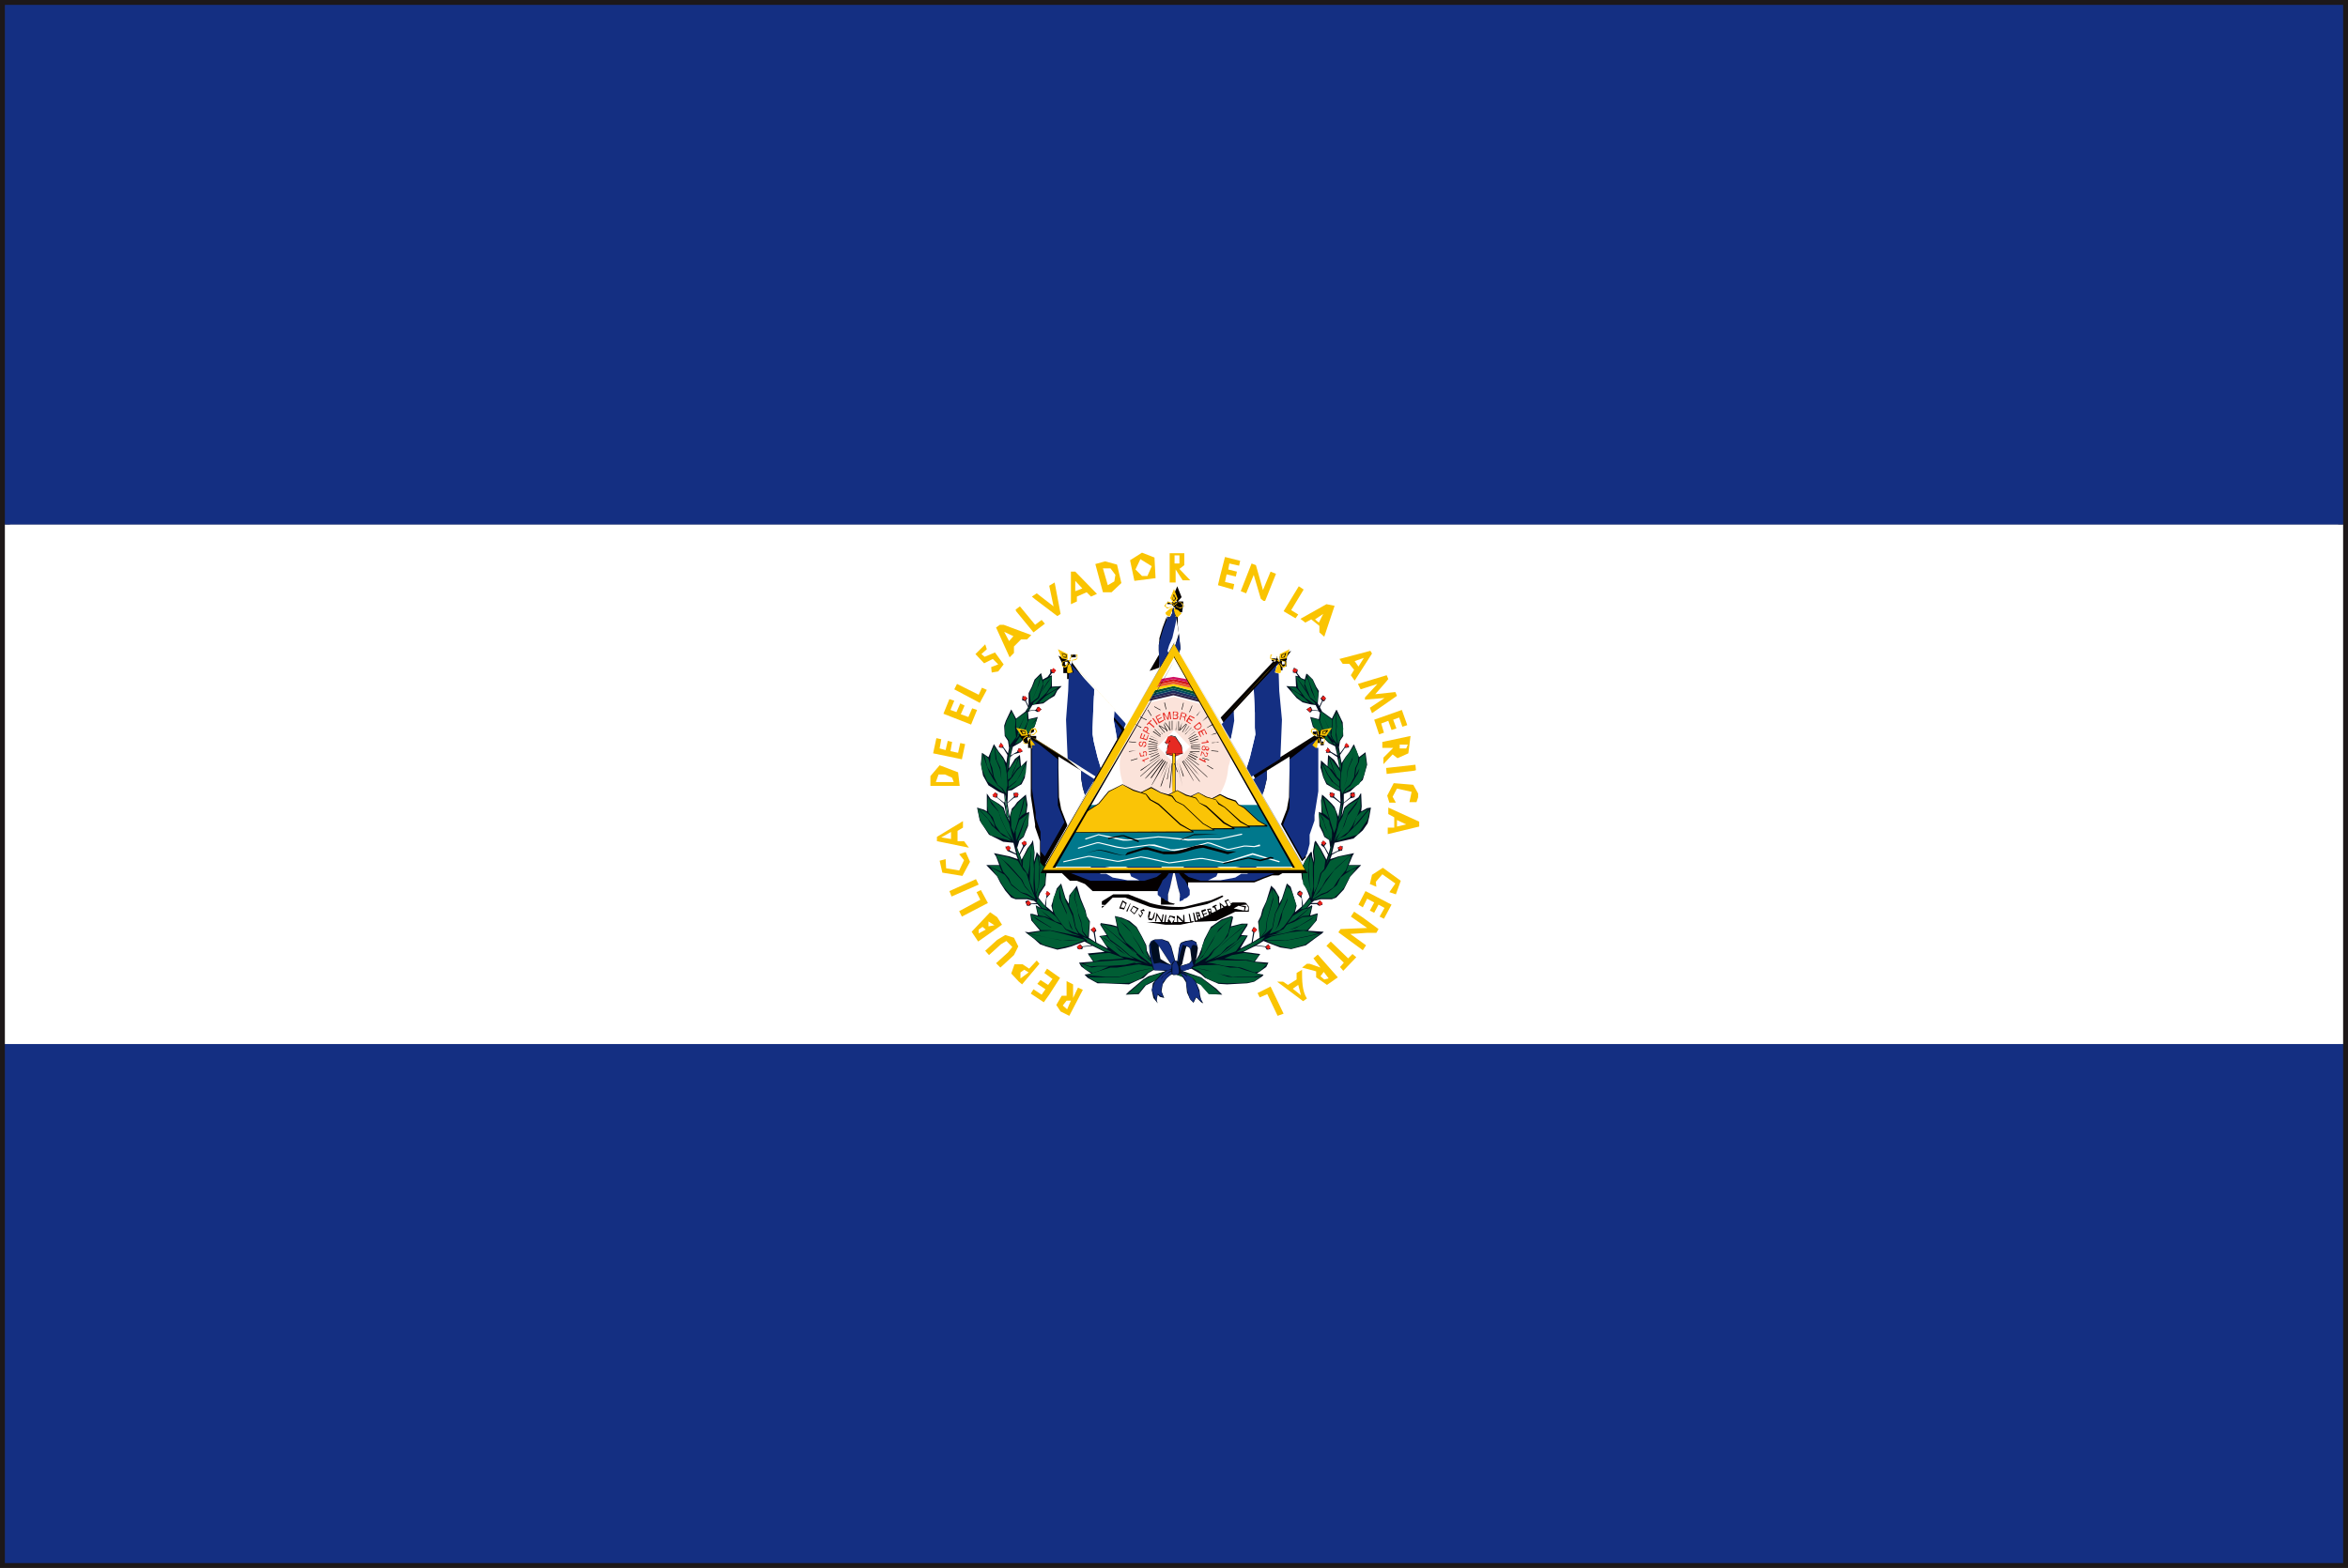 <svg xmlns="http://www.w3.org/2000/svg" viewBox="0 0 43.28 28.91"><rect x="0" y="0" width="43.28" height="28.91" fill="#808080" stroke="none"/><defs><style>.cls-1{fill:#1d1819;}.cls-2{fill:#142f82;}.cls-3{fill:#fff;}.cls-4{fill:#fac401;}.cls-5{fill:#000d21;}.cls-6{fill:#005d34;}.cls-7{fill:#e61f19;}.cls-8{fill:#040000;}.cls-9{fill:#fac302;}.cls-10{fill:#00788c;}.cls-11{fill:#302447;}.cls-12{fill:#1e2a5c;}.cls-13{fill:#004960;}.cls-14{fill:#005230;}.cls-15{fill:#f7d200;}.cls-16{fill:#ea5a2a;}.cls-17{fill:#d1171a;}.cls-18{fill:#d01163;}.cls-19{fill:#fbe3da;}.cls-20{fill:#e62a22;}.cls-21{fill:#fac406;}.cls-22{fill:#e62922;}</style></defs><g id="レイヤー_2" data-name="レイヤー 2"><g id="レイヤー_1-2" data-name="レイヤー 1"><path class="cls-1" d="M0,28.91V0H43.28V28.91Zm43.19-.09v0Zm-43-.09H43.1V.18H.18Z"/><rect class="cls-2" x="0.09" y="19.24" width="43.1" height="9.58"/><rect class="cls-3" x="0.09" y="9.67" width="43.1" height="9.58"/><rect class="cls-2" x="0.09" y="0.09" width="43.1" height="9.58"/><path class="cls-4" d="M21.74,10.49l.09-.07,0-.22-.2,0h-.07v.54h.11V10.5l.13.2h.14Zm0-.1-.09,0v-.15l.09,0Z"/><polygon class="cls-4" points="22.58 10.27 22.86 10.34 22.84 10.43 22.66 10.39 22.64 10.5 22.8 10.54 22.78 10.63 22.61 10.59 22.58 10.73 22.75 10.77 22.73 10.87 22.45 10.79 22.49 10.62 22.58 10.27"/><path class="cls-4" d="M21.28,10.28l-.23-.09-.22.14.08.38.39-.05Zm-.13.34h-.1l-.12-.12.09-.19.21.13Z"/><polygon class="cls-4" points="23.07 10.39 23.15 10.42 23.28 10.88 23.42 10.54 23.52 10.58 23.32 11.08 23.29 11.08 23.24 11.04 23.11 10.6 22.97 10.94 22.87 10.9 23.07 10.39"/><path class="cls-4" d="M20.59,10.41l-.22-.06-.18.05.14.52.16,0,.18-.17Zm-.05.31-.12.07-.09-.31h.14l.09.12Z"/><path class="cls-4" d="M19.82,10.54l-.08,0c0,.2,0,.4,0,.6l.11-.05V11l.18-.08.08.08.11-.05Zm0,.36,0-.19.13.14Z"/><polygon class="cls-4" points="19.34 10.8 19.44 10.74 19.55 11.32 19.49 11.36 19.08 11.05 19.02 11 19.11 10.94 19.42 11.18 19.34 10.8"/><polygon class="cls-4" points="23.94 10.81 24.03 10.87 23.8 11.25 23.93 11.33 23.88 11.4 23.66 11.27 23.94 10.81"/><polygon class="cls-4" points="18.72 11.24 18.8 11.18 19.08 11.52 19.2 11.43 19.26 11.5 19.05 11.66 18.73 11.27 18.72 11.24"/><path class="cls-4" d="M24.45,11.14l0,0-.48.27.09.07.11-.06.15.12,0,.12.09.08.19-.57Zm-.14.34-.07-.06,0,0,.15-.1Z"/><path class="cls-4" d="M18.5,11.52l-.07,0-.07.05.25.55.08-.08,0-.12.13-.13.11,0,.08-.08Zm.1.3-.09-.17.17.08Z"/><polygon class="cls-4" points="17.98 12.06 18.16 11.88 18.19 11.97 18.09 12.06 18.15 12.11 18.34 12.03 18.5 12.25 18.4 12.38 18.28 12.4 18.27 12.3 18.4 12.25 18.3 12.15 18.14 12.23 17.98 12.06"/><path class="cls-4" d="M25.26,12l-.57.15.06.09.12,0,.09.11,0,0-.06.1.07.1.32-.5Zm-.22.29-.07-.1.17-.06Z"/><polygon class="cls-4" points="25.03 12.61 25.56 12.45 25.59 12.52 25.55 12.57 25.35 12.8 25.72 12.76 25.75 12.83 25.29 13.15 25.25 13.05 25.52 12.87 25.16 12.9 25.16 12.86 25.39 12.61 25.08 12.71 25.03 12.61"/><polygon class="cls-4" points="17.59 12.71 17.64 12.61 18.04 12.81 18.1 12.68 18.19 12.72 18.06 12.96 17.59 12.71"/><polygon class="cls-4" points="17.5 12.89 17.59 12.92 17.52 13.09 17.63 13.13 17.7 12.97 17.78 13.01 17.71 13.17 17.85 13.22 17.92 13.06 18.01 13.09 17.9 13.36 17.39 13.16 17.5 12.89"/><polygon class="cls-4" points="25.33 13.27 25.84 13.09 25.94 13.37 25.85 13.4 25.79 13.23 25.68 13.27 25.74 13.43 25.65 13.46 25.59 13.29 25.46 13.34 25.51 13.51 25.42 13.54 25.33 13.27"/><polygon class="cls-4" points="17.2 13.89 17.26 13.61 17.35 13.63 17.32 13.8 17.43 13.83 17.47 13.66 17.55 13.68 17.52 13.85 17.66 13.88 17.7 13.7 17.79 13.72 17.73 14 17.2 13.89"/><path class="cls-4" d="M26,13.57l-.52.11,0,.11.2,0-.18.18,0,.12h0l.17-.18.09.07.2-.09Zm-.08.23H25.8l0-.07.15,0Z"/><polygon class="cls-4" points="25.55 14.16 26.09 14.1 26.1 14.2 26.07 14.21 25.56 14.27 25.55 14.16"/><path class="cls-4" d="M17.66,14.24l-.34-.13-.17.2,0,.18v0l.54,0Zm-.08.18-.33,0,.05-.14.12,0,.13.06Z"/><polygon class="cls-4" points="25.69 14.44 26.05 14.47 26.14 14.63 26.14 14.7 26.11 14.79 25.98 14.79 26.02 14.6 25.75 14.54 25.67 14.69 25.73 14.8 25.61 14.8 25.57 14.67 25.69 14.44"/><path class="cls-4" d="M25.59,14.89l0,.12.11.06,0,.19-.12,0,0,.12.58-.14v-.09Zm.16.35,0-.12.17.08Z"/><path class="cls-4" d="M17.77,15.51l-.12,0,0-.19.1-.06,0-.12-.48.29,0,0v.08l.59.12Zm-.42-.07.18-.1,0,.13Z"/><polygon class="cls-4" points="17.68 15.75 17.8 15.71 17.88 15.89 17.74 16.15 17.37 16.09 17.32 15.87 17.43 15.84 17.44 16.01 17.68 16.05 17.77 15.86 17.68 15.75"/><polygon class="cls-4" points="25.29 16.13 25.49 16 25.82 16.24 25.73 16.49 25.61 16.45 25.72 16.29 25.48 16.12 25.36 16.26 25.37 16.35 25.25 16.3 25.29 16.13"/><polygon class="cls-4" points="17.5 16.43 17.99 16.21 18.04 16.31 17.54 16.53 17.5 16.43"/><polygon class="cls-4" points="18 16.45 18.08 16.41 18.21 16.65 17.73 16.9 17.68 16.8 18.07 16.59 18 16.45"/><polygon class="cls-4" points="25.04 16.68 25.17 16.43 25.65 16.68 25.51 16.94 25.43 16.9 25.52 16.74 25.41 16.68 25.33 16.83 25.25 16.79 25.33 16.64 25.2 16.57 25.12 16.73 25.04 16.68"/><polygon class="cls-4" points="24.9 16.9 24.96 16.81 25.11 16.91 25.41 17.13 25.37 17.2 25.2 17.2 24.89 17.22 25.18 17.43 25.12 17.52 24.67 17.19 24.71 17.13 25.2 17.11 24.9 16.9"/><path class="cls-4" d="M18.38,16.91l-.13-.09-.17.18-.17.18.12.18.44-.31Zm-.34.3,0-.07.07-.05.06.05Zm.18-.13,0-.09,0,0,.11.07Z"/><polygon class="cls-4" points="18.38 17.33 18.53 17.24 18.69 17.29 18.77 17.45 18.69 17.61 18.44 17.84 18.36 17.76 18.58 17.56 18.66 17.46 18.55 17.35 18.45 17.41 18.23 17.61 18.16 17.53 18.38 17.33"/><polygon class="cls-4" points="24.45 17.44 24.53 17.36 24.55 17.38 24.85 17.67 24.93 17.59 25 17.65 24.76 17.9 24.7 17.83 24.77 17.75 24.45 17.44"/><polygon class="cls-4" points="19.25 17.94 19.3 17.86 19.54 18.03 19.34 18.34 19.24 18.48 19 18.32 19.05 18.24 19.2 18.34 19.27 18.24 19.12 18.14 19.18 18.07 19.32 18.16 19.4 18.05 19.25 17.94"/><path class="cls-4" d="M19.11,17.71l-.14.15-.12-.08-.15,0-.06.17.14.15.06.05.32-.38,0,0Zm-.3.33,0-.11.07-.05.08.05Z"/><path class="cls-4" d="M24.29,17.6l-.08.07.13.17-.2-.07h-.05l-.09.07.26.07,0,.11.2.14.2-.14Zm.12.46L24.34,18l.06-.08.09.12Z"/><path class="cls-4" d="M24,17.88l-.1.06v.12l-.16.1-.09-.06-.11,0,.48.36.07-.05C24,18.27,24,18.08,24,17.88Zm-.17.35.1-.07.05.19Z"/><polygon class="cls-4" points="23.18 18.31 23.42 18.19 23.66 18.69 23.55 18.73 23.36 18.33 23.22 18.39 23.18 18.31"/><path class="cls-4" d="M19.87,18.21l-.09.19,0-.25-.12-.06,0,.27h-.09l-.1.17.08.12.16.08h0l.25-.48Zm-.2.4-.08-.07.07-.09.08,0Z"/><polygon class="cls-5" points="25.2 14.9 25.09 14.96 25.1 14.87 25.09 14.63 25.08 14.63 25.04 14.7 24.86 14.82 24.78 14.89 24.73 15.05 24.76 14.86 24.77 14.81 24.89 14.72 24.97 14.7 24.97 14.61 24.89 14.62 24.89 14.7 24.77 14.8 24.77 14.64 24.89 14.59 25.12 14.38 25.2 14.1 25.17 13.87 25.05 13.96 24.96 13.73 24.95 13.73 24.87 13.87 24.8 13.96 24.73 14.07 24.7 13.92 24.79 13.79 24.87 13.78 24.81 13.7 24.78 13.78 24.7 13.89 24.68 13.78 24.7 13.66 24.76 13.57 24.75 13.32 24.64 13.09 24.63 13.09 24.55 13.25 24.37 13.12 24.33 13.04 24.38 12.93 24.41 12.93 24.44 12.88 24.39 12.82 24.34 12.88 24.37 12.92 24.32 13.02 24.29 12.97 24.31 12.74 24.26 12.66 24.2 12.53 24.11 12.44 24.08 12.42 24.05 12.53 23.98 12.5 23.91 12.41 23.92 12.35 23.85 12.31 23.83 12.4 23.89 12.41 23.93 12.47 23.88 12.46 23.89 12.66 23.71 12.65 23.79 12.74 23.9 12.87 24.01 12.95 24.17 12.99 24.25 13 24.3 13.1 24.3 13.1 24.19 13.09 24.16 13.03 24.08 13.08 24.15 13.14 24.19 13.1 24.3 13.11 24.33 13.14 24.31 13.26 24.15 13.22 24.2 13.4 24.28 13.48 24.34 13.55 24.49 13.7 24.61 13.76 24.65 13.93 24.53 13.86 24.47 13.78 24.44 13.88 24.53 13.88 24.65 13.96 24.69 14.16 24.59 14.01 24.48 13.92 24.47 14.13 24.35 14.02 24.34 14.15 24.39 14.33 24.45 14.46 24.52 14.5 24.62 14.56 24.7 14.59 24.71 14.79 24.59 14.69 24.6 14.63 24.51 14.61 24.52 14.7 24.58 14.71 24.71 14.81 24.67 15.06 24.6 14.88 24.55 14.82 24.47 14.74 24.37 14.65 24.35 14.76 24.36 14.99 24.31 14.97 24.32 15.23 24.38 15.35 24.41 15.43 24.5 15.49 24.52 15.63 24.49 15.74 24.41 15.6 24.45 15.55 24.38 15.5 24.35 15.58 24.41 15.63 24.48 15.76 24.45 15.85 24.35 15.66 24.25 15.5 24.23 15.53 24.2 15.7 24.22 15.9 24.19 15.8 24.18 15.71 24.16 15.71 24.06 15.86 23.98 16.03 24 16.21 24.11 16.46 24.14 16.54 24.02 16.7 23.99 16.52 24.01 16.46 23.96 16.42 23.92 16.45 23.91 16.49 23.99 16.56 24 16.71 23.87 16.82 23.9 16.7 23.79 16.35 23.72 16.29 23.63 16.57 23.58 16.66 23.58 16.54 23.5 16.4 23.43 16.33 23.34 16.62 23.27 16.77 23.24 16.89 23.19 16.99 23.22 17.29 23.09 17.37 23.12 17.2 23.17 17.14 23.11 17.09 23.07 17.16 23.1 17.19 23.07 17.38 22.86 17.49 22.99 17.27 23 17.25 22.88 17.24 22.99 17.07 23 17.03 22.89 17.03 22.69 17.08 22.73 16.91 22.7 16.89 22.52 16.95 22.32 17.09 22.2 17.32 22.14 17.51 22.1 17.61 22.05 17.69 21.97 17.75 21.92 17.78 21.66 17.85 21.59 17.84 21.34 17.77 21.26 17.71 21.2 17.65 21.14 17.53 21.13 17.43 21.05 17.27 20.95 17.09 20.82 16.98 20.68 16.92 20.55 16.89 20.59 17.08 20.48 17.05 20.29 17.02 20.28 17.05 20.4 17.24 20.26 17.26 20.29 17.29 20.42 17.49 20.21 17.38 20.18 17.19 20.21 17.16 20.18 17.1 20.1 17.14 20.16 17.2 20.19 17.37 20.07 17.29 20.09 16.99 20.03 16.89 20.01 16.79 19.92 16.57 19.85 16.33 19.71 16.51 19.7 16.66 19.64 16.56 19.56 16.29 19.48 16.38 19.38 16.7 19.41 16.82 19.28 16.71 19.29 16.56 19.36 16.48 19.29 16.43 19.29 16.52 19.26 16.7 19.14 16.55 19.17 16.47 19.27 16.32 19.28 16.18 19.3 16.03 19.28 15.96 19.23 15.87 19.11 15.71 19.09 15.79 19.06 15.89 19.07 15.72 19.04 15.49 19.01 15.55 18.94 15.64 18.89 15.74 18.83 15.85 18.8 15.76 18.87 15.63 18.92 15.57 18.91 15.51 18.83 15.54 18.86 15.6 18.79 15.74 18.75 15.63 18.79 15.5 18.87 15.43 18.9 15.35 18.95 15.23 18.97 14.97 18.92 14.99 18.94 14.84 18.91 14.65 18.75 14.79 18.7 14.86 18.65 14.91 18.61 15.06 18.57 14.81 18.69 14.71 18.76 14.7 18.77 14.62 18.68 14.62 18.69 14.69 18.57 14.8 18.58 14.58 18.65 14.57 18.76 14.5 18.83 14.46 18.89 14.34 18.93 14.02 18.82 14.13 18.8 13.92 18.71 13.99 18.6 14.17 18.62 13.96 18.68 13.91 18.78 13.88 18.85 13.86 18.78 13.79 18.75 13.86 18.63 13.93 18.67 13.77 18.81 13.69 18.95 13.54 19 13.47 19.07 13.4 19.13 13.22 18.96 13.26 18.95 13.13 18.98 13.11 19.07 13.1 19.13 13.13 19.2 13.08 19.13 13.03 19.09 13.09 18.97 13.1 19.03 13 19.08 12.99 19.23 12.97 19.34 12.89 19.44 12.83 19.49 12.73 19.57 12.65 19.39 12.66 19.39 12.45 19.35 12.47 19.39 12.41 19.43 12.41 19.46 12.35 19.36 12.34 19.36 12.41 19.31 12.48 19.22 12.53 19.19 12.41 19.07 12.53 19.02 12.66 18.96 12.78 18.96 13.02 18.91 12.92 18.94 12.87 18.85 12.83 18.84 12.91 18.9 12.93 18.95 13.04 18.9 13.12 18.73 13.25 18.64 13.08 18.54 13.29 18.51 13.38 18.52 13.57 18.58 13.66 18.6 13.79 18.58 13.89 18.5 13.78 18.45 13.69 18.41 13.78 18.49 13.79 18.57 13.92 18.55 14.07 18.49 13.96 18.41 13.86 18.32 13.72 18.22 13.96 18.1 13.88 18.08 14.09 18.12 14.3 18.22 14.48 18.41 14.6 18.51 14.64 18.52 14.77 18.52 14.77 18.53 14.65 18.55 14.82 18.61 15.14 18.56 15.04 18.53 14.77 18.52 14.77 18.51 14.8 18.38 14.7 18.39 14.64 18.34 14.61 18.3 14.69 18.38 14.71 18.5 14.81 18.52 14.87 18.55 15.05 18.5 14.89 18.41 14.82 18.26 14.73 18.19 14.63 18.19 14.78 18.19 14.96 18.14 14.93 18.01 14.89 18.06 15.13 18.23 15.39 18.49 15.52 18.68 15.54 18.73 15.74 18.61 15.68 18.62 15.61 18.53 15.61 18.57 15.69 18.73 15.76 18.76 15.84 18.61 15.79 18.32 15.73 18.36 15.79 18.42 15.95 18.18 15.95 18.38 16.16 18.44 16.28 18.53 16.42 18.64 16.55 18.72 16.58 18.93 16.58 19.06 16.61 19.11 16.65 19 16.66 18.95 16.6 18.9 16.62 18.93 16.7 18.98 16.7 19.01 16.67 19.12 16.67 19.18 16.74 19.09 16.69 19.13 16.88 19.03 16.85 18.99 16.85 19.01 16.97 19.17 17.16 18.96 17.19 18.89 17.18 19.06 17.31 19.17 17.41 19.28 17.45 19.49 17.51 19.64 17.48 19.75 17.45 19.99 17.36 20.12 17.43 19.95 17.45 19.91 17.41 19.85 17.46 19.87 17.5 19.95 17.5 19.96 17.46 20.14 17.44 20.36 17.55 20.05 17.58 20.15 17.73 19.89 17.75 19.93 17.82 20.11 17.95 19.99 17.97 20.05 18.03 20.23 18.13 20.34 18.13 20.58 18.14 20.81 18.15 20.96 18.08 21.08 18.03 21.17 17.94 21.31 17.86 21.36 17.86 21.5 17.9 21.17 18 21.07 18.06 20.81 18.28 20.75 18.34 20.99 18.33 21.12 18.17 21.34 18.06 21.64 17.95 22.13 18.15 22.28 18.32 22.34 18.33 22.53 18.34 22.42 18.23 22.14 18.02 21.79 17.9 21.96 17.86 22.13 17.96 22.21 18.03 22.3 18.07 22.46 18.14 22.62 18.15 22.99 18.13 23.12 18.1 23.27 18 23.29 17.97 23.17 17.95 23.34 17.83 23.38 17.75 23.13 17.73 23.23 17.59 22.92 17.55 23.1 17.46 23.15 17.44 23.32 17.46 23.35 17.51 23.42 17.5 23.38 17.41 23.33 17.45 23.16 17.43 23.29 17.35 23.44 17.41 23.6 17.47 23.8 17.5 24.07 17.43 24.23 17.31 24.37 17.21 24.4 17.18 24.11 17.16 24.27 16.97 24.29 16.84 24.25 16.85 24.15 16.88 24.19 16.71 24.18 16.69 24.1 16.74 24.16 16.67 24.27 16.67 24.31 16.7 24.38 16.68 24.33 16.6 24.28 16.65 24.17 16.65 24.22 16.61 24.35 16.58 24.55 16.58 24.63 16.55 24.77 16.4 24.89 16.16 25.09 15.95 24.86 15.95 24.93 15.78 24.96 15.73 24.67 15.79 24.52 15.84 24.55 15.76 24.66 15.7 24.74 15.68 24.75 15.6 24.66 15.62 24.67 15.68 24.55 15.74 24.6 15.54 24.69 15.52 24.95 15.46 25.12 15.31 25.21 15.18 25.24 15.06 25.27 14.89 25.2 14.9"/><polygon class="cls-6" points="19.09 12.53 19.19 12.44 19.17 12.51 19.12 12.68 19.02 12.93 19.05 12.86 19.14 12.64 19.19 12.48 19.23 12.61 19.18 12.73 19.13 12.86 19 12.96 18.98 12.78 19.03 12.67 19.09 12.53"/><polygon class="cls-6" points="24.09 12.44 24.19 12.53 24.25 12.67 24.3 12.78 24.28 12.96 24.15 12.86 24.12 12.78 24.05 12.61 24.08 12.48 24.12 12.55 24.17 12.73 24.26 12.93 24.15 12.62 24.09 12.44"/><polygon class="cls-6" points="19.23 12.55 19.39 12.47 19.37 12.65 19.29 12.77 19.08 12.98 19.04 12.99 19.05 12.95 19.15 12.87 19.18 12.78 19.38 12.49 19.31 12.57 19.2 12.74 19.17 12.78 19.23 12.65 19.23 12.55"/><polygon class="cls-6" points="23.89 12.47 24.05 12.55 24.04 12.64 24.11 12.79 24.07 12.72 23.94 12.54 23.9 12.49 24.09 12.78 24.15 12.88 24.24 12.96 24.24 12.99 24.06 12.87 23.93 12.69 23.89 12.47"/><polygon class="cls-6" points="19.39 12.68 19.53 12.66 19.42 12.73 19.28 12.81 19.35 12.71 19.39 12.68"/><polygon class="cls-6" points="23.75 12.66 23.89 12.68 23.92 12.71 24 12.81 23.93 12.78 23.75 12.66"/><polygon class="cls-6" points="19.28 12.83 19.49 12.7 19.42 12.81 19.33 12.88 19.23 12.95 19.16 12.96 19.16 12.94 19.28 12.83"/><polygon class="cls-6" points="23.79 12.7 23.95 12.8 24.05 12.88 24.13 12.96 23.99 12.92 23.84 12.79 23.79 12.7"/><polygon class="cls-6" points="18.93 13.1 19.01 12.98 18.95 13.11 18.93 13.1"/><path class="cls-6" d="M24.27,13l.05.11Z"/><polygon class="cls-6" points="18.56 13.28 18.65 13.12 18.72 13.28 18.71 13.41 18.73 13.59 18.61 13.75 18.6 13.65 18.53 13.56 18.52 13.41 18.56 13.28"/><polygon class="cls-6" points="18.73 13.26 18.93 13.12 18.94 13.31 18.87 13.47 18.71 13.65 18.75 13.58 18.77 13.48 18.92 13.14 18.84 13.31 18.75 13.49 18.73 13.38 18.73 13.26"/><polygon class="cls-6" points="24.35 13.12 24.55 13.27 24.55 13.37 24.53 13.5 24.43 13.29 24.36 13.14 24.52 13.49 24.53 13.58 24.58 13.66 24.43 13.49 24.38 13.43 24.33 13.29 24.35 13.12"/><polygon class="cls-6" points="24.63 13.12 24.71 13.27 24.76 13.43 24.75 13.56 24.69 13.65 24.67 13.73 24.65 13.65 24.63 13.5 24.64 13.4 24.63 13.12"/><polygon class="cls-6" points="24.56 13.28 24.62 13.15 24.63 13.4 24.62 13.55 24.65 13.72 24.57 13.62 24.54 13.55 24.56 13.38 24.56 13.28"/><polygon class="cls-6" points="18.96 13.27 19.12 13.24 19.01 13.36 19.11 13.27 19.07 13.39 18.98 13.48 18.87 13.6 18.8 13.68 18.71 13.72 18.8 13.58 18.9 13.45 18.96 13.27"/><polygon class="cls-6" points="24.17 13.24 24.31 13.27 24.37 13.43 24.43 13.51 24.48 13.6 24.57 13.72 24.48 13.68 24.36 13.55 24.29 13.47 24.21 13.39 24.17 13.24"/><path class="cls-6" d="M18.67,13.74l0-.07Z"/><polygon class="cls-6" points="24.56 13.68 24.61 13.7 24.61 13.75 24.56 13.68"/><polygon class="cls-6" points="18.62 13.8 18.65 13.73 18.64 13.81 18.58 14.16 18.56 14.21 18.57 14.09 18.62 13.8"/><polygon class="cls-6" points="24.63 13.73 24.68 13.88 24.68 13.96 24.65 13.88 24.63 13.73"/><polygon class="cls-6" points="18.26 13.9 18.33 13.75 18.35 13.99 18.43 14.18 18.46 14.38 18.52 14.55 18.46 14.38 18.44 14.16 18.37 14.01 18.34 13.78 18.43 13.91 18.5 14.01 18.54 14.15 18.56 14.29 18.57 14.48 18.55 14.56 18.55 14.64 18.48 14.54 18.39 14.47 18.32 14.32 18.29 14.16 18.25 14.06 18.26 13.9"/><polygon class="cls-6" points="24.95 13.75 25 13.83 25.04 13.94 25.03 14.06 24.98 14.16 24.96 14.33 24.89 14.46 24.8 14.54 24.74 14.64 24.71 14.53 24.71 14.39 24.72 14.26 24.74 14.16 24.75 14.07 24.81 13.96 24.88 13.87 24.95 13.77 24.93 13.97 24.84 14.19 24.82 14.38 24.76 14.54 24.82 14.39 24.85 14.18 24.93 14 24.95 13.75"/><polygon class="cls-6" points="18.09 14.06 18.11 13.89 18.14 13.98 18.23 14.23 18.31 14.37 18.39 14.48 18.46 14.54 18.51 14.62 18.2 14.41 18.09 14.16 18.09 14.06"/><polygon class="cls-6" points="25.06 13.98 25.16 13.9 25.19 14.1 25.14 14.3 25.05 14.46 24.77 14.62 24.82 14.54 24.89 14.49 24.97 14.36 25.03 14.26 25.14 13.92 25.09 14.11 24.98 14.31 25 14.16 25.05 14.05 25.06 13.98"/><polygon class="cls-6" points="18.14 13.91 18.22 13.99 18.25 14.1 18.3 14.31 18.2 14.14 18.14 13.91"/><polygon class="cls-6" points="24.5 13.95 24.64 14.13 24.71 14.23 24.7 14.38 24.64 14.32 24.58 14.18 24.55 14.09 24.5 13.95"/><polygon class="cls-6" points="18.6 14.19 18.77 13.95 18.73 14.1 18.67 14.23 18.64 14.33 18.58 14.38 18.57 14.25 18.6 14.19"/><polygon class="cls-6" points="18.71 14.16 18.78 13.98 18.8 14.13 18.75 14.17 18.65 14.31 18.71 14.16"/><polygon class="cls-6" points="24.5 13.98 24.57 14.18 24.63 14.3 24.55 14.19 24.48 14.14 24.5 13.98"/><polygon class="cls-6" points="24.67 13.98 24.7 13.98 24.72 14.14 24.71 14.21 24.69 14.15 24.67 13.98"/><polygon class="cls-6" points="18.8 14.15 18.9 14.07 18.81 14.27 18.75 14.38 18.68 14.44 18.59 14.51 18.59 14.41 18.66 14.33 18.74 14.21 18.8 14.15"/><polygon class="cls-6" points="18.91 14.08 18.91 14.24 18.84 14.4 18.8 14.46 18.71 14.51 18.57 14.57 18.6 14.52 18.72 14.42 18.8 14.3 18.91 14.08"/><polygon class="cls-6" points="24.38 14.08 24.5 14.17 24.61 14.32 24.69 14.41 24.69 14.51 24.58 14.42 24.48 14.28 24.38 14.08"/><polygon class="cls-6" points="24.36 14.09 24.4 14.14 24.46 14.27 24.55 14.41 24.69 14.52 24.7 14.57 24.62 14.55 24.53 14.49 24.46 14.44 24.4 14.33 24.36 14.09"/><polygon class="cls-6" points="18.53 14.65 18.55 14.82 18.61 15.14 18.56 15.04 18.53 14.77 18.52 14.77 18.52 14.77 18.53 14.65"/><polygon class="cls-6" points="24.75 14.65 24.75 14.81 24.73 14.81 24.75 14.73 24.75 14.65"/><polygon class="cls-6" points="18.84 14.93 18.9 14.68 18.92 14.87 18.9 14.99 18.84 15.03 18.78 15.09 18.84 14.93"/><polygon class="cls-6" points="24.37 14.68 24.44 14.92 24.5 15.09 24.44 15.03 24.38 14.99 24.36 14.85 24.37 14.68"/><polygon class="cls-6" points="25 14.83 25.07 14.68 25.08 14.88 25.03 15.01 24.93 15.22 24.85 15.34 24.74 15.42 24.63 15.49 24.69 15.37 24.78 15.22 24.84 15.04 25 14.83"/><polygon class="cls-6" points="18.21 14.69 18.28 14.83 18.41 14.97 18.45 15.1 18.56 15.33 18.65 15.49 18.55 15.42 18.44 15.35 18.35 15.22 18.3 15.07 18.22 14.98 18.2 14.86 18.21 14.69"/><polygon class="cls-6" points="24.4 14.7 24.46 14.76 24.55 14.85 24.62 14.95 24.65 15.11 24.63 15.26 24.59 15.36 24.55 15.23 24.49 15.03 24.4 14.7"/><polygon class="cls-6" points="18.78 14.79 18.88 14.7 18.83 14.9 18.75 15.18 18.69 15.37 18.64 15.26 18.64 15.16 18.63 15.04 18.65 14.95 18.73 14.85 18.78 14.79"/><polygon class="cls-6" points="18.23 14.73 18.35 14.79 18.44 14.86 18.49 14.91 18.53 15.03 18.6 15.18 18.69 15.53 18.64 15.44 18.55 15.31 18.45 15.09 18.4 14.95 18.23 14.73"/><polygon class="cls-6" points="24.86 14.84 25.05 14.73 24.85 14.99 24.74 15.3 24.64 15.43 24.59 15.53 24.68 15.18 24.75 15.05 24.79 14.91 24.86 14.84"/><polygon class="cls-6" points="24.73 14.83 24.74 14.86 24.71 15.06 24.67 15.14 24.7 14.98 24.73 14.83"/><polygon class="cls-6" points="18.02 14.9 18.21 15.1 18.28 15.22 18.38 15.31 18.49 15.41 18.58 15.45 18.64 15.51 18.26 15.4 18.09 15.18 18.05 15.06 18.02 14.9"/><polygon class="cls-6" points="18.04 14.91 18.18 14.97 18.25 15.04 18.32 15.17 18.34 15.26 18.18 15.06 18.04 14.91"/><polygon class="cls-6" points="25.08 14.98 25.23 14.91 25.13 15.03 25.02 15.16 24.94 15.26 25 15.06 25.08 14.98"/><polygon class="cls-6" points="25.2 14.97 25.25 14.92 25.21 15.11 25.02 15.39 24.63 15.51 24.7 15.45 24.8 15.41 24.89 15.32 25.03 15.18 25.2 14.97"/><polygon class="cls-6" points="18.96 14.99 18.95 15.18 18.9 15.31 18.86 15.42 18.82 15.45 18.75 15.52 18.83 15.31 18.88 15.15 18.96 14.99"/><polygon class="cls-6" points="24.31 15.01 24.33 14.99 24.33 15.01 24.4 15.15 24.43 15.26 24.49 15.37 24.53 15.52 24.48 15.46 24.42 15.42 24.39 15.32 24.34 15.22 24.31 15.01"/><polygon class="cls-6" points="18.79 15.12 18.95 15 18.87 15.15 18.8 15.33 18.73 15.5 18.72 15.3 18.73 15.3 18.75 15.23 18.79 15.12"/><polygon class="cls-6" points="24.33 15 24.5 15.13 24.51 15.2 24.55 15.31 24.55 15.46 24.56 15.31 24.54 15.51 24.46 15.32 24.42 15.21 24.39 15.1 24.33 15"/><polygon class="cls-6" points="24.5 15.77 24.56 15.54 24.55 15.62 24.53 15.74 24.5 15.77"/><polygon class="cls-6" points="24.22 15.71 24.25 15.54 24.26 15.57 24.31 15.62 24.37 15.74 24.43 15.86 24.41 16.02 24.34 16.1 24.28 16.33 24.22 16.46 24.22 16.15 24.22 15.97 24.24 15.83 24.22 15.71"/><polygon class="cls-6" points="19.01 15.66 19.04 15.55 19.06 15.73 19.05 15.89 19.06 16.02 19.05 16.28 19.06 16.47 18.98 16.25 18.99 15.93 19 15.8 19.01 15.66"/><polygon class="cls-6" points="18.96 15.63 19.02 15.57 18.99 15.81 18.98 15.95 18.95 16.13 18.85 15.98 18.86 15.81 18.92 15.72 18.96 15.63"/><polygon class="cls-6" points="18.73 15.6 18.82 15.85 18.83 15.96 18.75 15.76 18.73 15.6"/><polygon class="cls-6" points="18.36 15.76 18.57 15.8 18.76 15.87 18.86 16.04 18.92 16.1 19.01 16.39 19.09 16.58 18.93 16.48 18.82 16.45 18.64 16.3 18.6 16.2 18.49 16.07 18.43 15.92 18.36 15.76"/><polygon class="cls-6" points="24.68 15.8 24.9 15.76 24.63 16 24.44 16.22 24.37 16.35 24.22 16.54 24.32 16.44 24.43 16.27 24.59 16.05 24.85 15.81 24.91 15.77 24.81 16.04 24.66 16.23 24.58 16.36 24.45 16.45 24.36 16.48 24.19 16.58 24.31 16.27 24.36 16.1 24.43 16.03 24.52 15.87 24.68 15.8"/><polygon class="cls-5" points="18.39 15.77 18.59 15.94 18.69 16.05 18.84 16.22 18.89 16.33 18.98 16.44 19.06 16.54 18.89 16.35 18.82 16.22 18.5 15.87 18.39 15.77"/><polygon class="cls-6" points="19.12 15.77 19.16 15.98 19.15 16.16 19.14 16.34 19.09 16.48 19.07 16.2 19.07 15.94 19.12 15.77"/><polygon class="cls-6" points="24.16 15.77 24.2 15.91 24.2 16.14 24.21 16.35 24.18 16.49 24.14 16.32 24.13 16.13 24.12 15.99 24.16 15.77"/><polygon class="cls-6" points="19.14 15.78 19.21 15.87 19.28 15.99 19.27 16.11 19.26 16.3 19.15 16.46 19.12 16.57 19.1 16.49 19.15 16.32 19.16 16.17 19.17 15.99 19.14 15.78"/><polygon class="cls-6" points="24.06 15.87 24.14 15.78 24.11 16.08 24.13 16.28 24.18 16.49 24.17 16.57 24.13 16.46 24.02 16.3 24.01 16.11 24 16 24.06 15.87"/><polygon class="cls-6" points="24.49 15.8 24.52 15.78 24.45 15.94 24.49 15.8"/><polygon class="cls-6" points="18.22 15.96 18.42 15.96 18.47 16.08 18.27 15.99 18.22 15.96"/><polygon class="cls-6" points="24.85 15.96 25.06 15.96 25 15.99 24.81 16.08 24.85 15.96"/><polygon class="cls-6" points="18.26 15.99 18.52 16.13 18.58 16.21 18.64 16.32 18.82 16.46 18.94 16.51 19.09 16.6 18.94 16.56 18.71 16.56 18.61 16.48 18.49 16.34 18.4 16.18 18.26 15.99"/><polygon class="cls-6" points="24.91 16.04 25.01 16 24.87 16.18 24.78 16.36 24.67 16.48 24.58 16.56 24.35 16.56 24.19 16.6 24.34 16.51 24.47 16.46 24.64 16.32 24.71 16.18 24.8 16.11 24.91 16.04"/><polygon class="cls-6" points="19.53 16.38 19.55 16.31 19.64 16.61 19.77 16.89 19.82 17.11 19.88 17.22 19.65 17.13 19.58 17.05 19.45 16.87 19.4 16.75 19.42 16.55 19.52 16.34 19.53 16.56 19.66 16.85 19.73 17.09 19.78 17.16 19.67 16.91 19.66 16.82 19.56 16.59 19.53 16.38"/><polygon class="cls-6" points="23.68 16.46 23.73 16.31 23.75 16.42 23.73 16.57 23.66 16.74 23.61 16.87 23.55 17.07 23.5 17.16 23.57 17.06 23.62 16.93 23.64 16.81 23.73 16.6 23.75 16.34 23.82 16.46 23.89 16.68 23.86 16.81 23.78 16.93 23.66 17.09 23.59 17.15 23.4 17.22 23.46 17.11 23.51 16.85 23.62 16.64 23.68 16.46"/><polygon class="cls-6" points="19.74 16.48 19.83 16.38 19.8 16.56 19.85 16.7 19.88 16.88 19.93 17.03 19.95 17.18 20.02 17.28 19.89 17.2 19.83 17.1 19.78 16.85 19.71 16.7 19.71 16.59 19.74 16.48"/><polygon class="cls-6" points="23.45 16.38 23.55 16.51 23.57 16.7 23.5 16.85 23.45 17.11 23.26 17.27 23.34 17.16 23.36 16.96 23.41 16.79 23.47 16.58 23.45 16.38"/><polygon class="cls-6" points="19.84 16.39 19.91 16.59 20 16.8 20.03 16.91 20.08 17.01 20.05 17.28 19.96 17.17 19.93 16.99 19.87 16.82 19.85 16.69 19.81 16.56 19.84 16.39"/><polygon class="cls-6" points="23.44 16.4 23.47 16.54 23.43 16.68 23.4 16.8 23.35 16.98 23.33 17.16 23.23 17.29 23.2 17.1 23.21 16.99 23.26 16.89 23.3 16.75 23.36 16.59 23.44 16.4"/><polygon class="cls-6" points="19.13 16.56 19.31 16.77 19.21 16.74 19.11 16.63 19.13 16.56"/><polygon class="cls-6" points="23.97 16.77 24.14 16.57 24.17 16.63 24.08 16.74 23.97 16.77"/><polygon class="cls-6" points="19.1 16.71 19.13 16.73 19.17 16.78 19.15 16.74 19.34 16.8 19.46 16.9 19.55 17.02 19.45 16.99 19.18 16.78 19.36 16.94 19.27 16.9 19.16 16.88 19.14 16.86 19.1 16.71"/><polygon class="cls-6" points="24.11 16.77 24.18 16.71 24.13 16.88 24.02 16.89 23.92 16.94 24.01 16.86 24.11 16.77"/><polygon class="cls-6" points="24.02 16.77 24.14 16.74 23.87 16.96 23.73 17.03 23.83 16.89 24.02 16.77"/><polygon class="cls-6" points="19.04 16.99 19 16.86 19.14 16.9 19.25 16.91 19.49 17.02 19.58 17.06 19.64 17.14 19.77 17.21 19.39 17.11 19.02 16.88 19.12 16.96 19.36 17.1 19.84 17.23 19.91 17.26 19.65 17.21 19.35 17.15 19.19 17.15 19.14 17.1 19.04 16.99"/><polygon class="cls-6" points="24.15 16.9 24.28 16.86 24.24 17 24.15 17.09 24.09 17.15 23.88 17.15 23.7 17.2 23.51 17.24 23.36 17.26 23.52 17.22 23.89 17.11 24.15 16.96 24.26 16.88 23.95 17.07 23.71 17.17 23.51 17.21 23.66 17.13 23.72 17.05 23.85 17 24.01 16.91 24.15 16.9"/><polygon class="cls-6" points="20.56 16.9 20.75 16.96 20.94 17.1 21.04 17.27 21.12 17.44 21.13 17.56 21.18 17.66 21.25 17.73 21.37 17.83 21.21 17.77 20.98 17.59 20.88 17.48 20.76 17.38 20.63 17.19 20.56 16.9"/><polygon class="cls-6" points="22.52 16.97 22.71 16.9 22.64 17.2 22.57 17.32 22.46 17.44 22.37 17.51 22.27 17.63 21.99 17.8 21.9 17.83 22.05 17.71 22.12 17.62 22.15 17.56 22.16 17.44 22.23 17.29 22.3 17.14 22.39 17.06 22.52 16.97"/><polygon class="cls-5" points="20.58 16.93 20.75 17.07 20.83 17.16 20.9 17.29 20.99 17.42 21.09 17.6 21.31 17.8 21.18 17.7 21.06 17.57 20.98 17.42 20.9 17.3 20.85 17.19 20.66 17 20.58 16.93"/><polygon class="cls-5" points="22.47 17.13 22.7 16.93 22.55 17.07 22.42 17.21 22.35 17.35 22.17 17.64 21.97 17.8 22.11 17.68 22.19 17.6 22.35 17.33 22.47 17.13"/><polygon class="cls-6" points="20.29 17.03 20.31 17.04 20.63 17.32 20.83 17.49 20.91 17.57 20.83 17.47 20.96 17.59 20.94 17.59 21.03 17.68 21.11 17.73 21.16 17.77 21.08 17.73 21.02 17.71 20.83 17.62 20.66 17.47 20.46 17.32 20.32 17.09 20.29 17.03"/><polygon class="cls-6" points="20.32 17.04 20.59 17.1 20.63 17.23 20.77 17.41 20.68 17.35 20.42 17.13 20.32 17.04"/><polygon class="cls-6" points="22.86 17.05 22.98 17.04 22.84 17.27 22.79 17.35 22.61 17.47 22.5 17.59 22.35 17.67 22.21 17.73 22.44 17.49 22.32 17.61 22.38 17.52 22.46 17.45 22.63 17.26 22.68 17.1 22.86 17.05"/><polygon class="cls-5" points="22.87 17.12 22.96 17.05 22.86 17.14 22.64 17.32 22.54 17.41 22.47 17.47 22.61 17.34 22.87 17.12"/><polygon class="cls-6" points="19.2 17.17 19.36 17.16 19.64 17.23 20 17.33 19.75 17.43 19.62 17.46 19.48 17.49 19.23 17.42 19.13 17.35 18.93 17.21 19.02 17.23 19.27 17.28 19.56 17.34 19.7 17.34 19.95 17.33 19.71 17.33 19.58 17.34 19.32 17.29 19.09 17.24 18.97 17.21 19.2 17.17"/><polygon class="cls-6" points="23.78 17.19 24.03 17.16 24.3 17.21 24.15 17.25 23.7 17.34 23.59 17.33 23.3 17.33 23.43 17.27 23.78 17.19"/><polygon class="cls-6" points="24.09 17.27 24.35 17.21 24.15 17.35 24.05 17.42 23.8 17.49 23.61 17.45 23.46 17.4 23.35 17.35 23.35 17.34 23.53 17.34 23.72 17.34 24.09 17.27"/><polygon class="cls-6" points="20.29 17.26 20.4 17.26 20.47 17.35 20.65 17.48 20.8 17.61 20.91 17.68 20.66 17.63 20.38 17.42 20.29 17.26"/><polygon class="cls-6" points="22.88 17.26 22.98 17.26 22.78 17.54 22.37 17.68 22.49 17.61 22.61 17.5 22.82 17.33 22.88 17.26"/><polygon class="cls-6" points="19.95 17.27 20.08 17.32 20.33 17.46 20.49 17.56 20.34 17.53 20.03 17.36 20.04 17.34 19.95 17.27"/><polygon class="cls-6" points="23.2 17.32 23.32 17.27 23.24 17.36 22.94 17.53 22.79 17.56 22.86 17.51 23.2 17.32"/><polygon class="cls-5" points="20.32 17.28 20.38 17.31 20.54 17.43 20.75 17.6 20.64 17.53 20.54 17.43 20.32 17.28"/><polygon class="cls-5" points="22.75 17.42 22.95 17.28 22.8 17.39 22.64 17.52 22.52 17.6 22.75 17.42"/><polygon class="cls-6" points="20.31 17.58 20.45 17.57 20.57 17.61 20.72 17.67 20.51 17.69 20.29 17.7 20.17 17.73 20.07 17.61 20.31 17.58"/><polygon class="cls-6" points="22.71 17.61 22.93 17.57 23.21 17.61 23.11 17.73 23 17.7 22.77 17.69 22.57 17.67 22.71 17.61"/><polygon class="cls-6" points="20.52 17.71 20.77 17.69 21.05 17.75 20.95 17.76 20.91 17.75 20.74 17.79 20.43 17.81 20.22 17.81 20.1 17.82 19.97 17.77 20.23 17.73 20.52 17.71"/><path class="cls-6" d="M22.12,17.77l.12-.09Z"/><polygon class="cls-6" points="22.43 17.7 22.77 17.71 22.96 17.71 23.07 17.73 23.3 17.77 23.36 17.77 23.22 17.91 23.12 17.93 22.87 17.84 22.72 17.82 22.57 17.81 22.35 17.76 22.24 17.75 22.43 17.7"/><path class="cls-6" d="M20.92,17.7h0Z"/><path class="cls-6" d="M22.29,17.71h0Z"/><path class="cls-6" d="M21.07,17.76h0Z"/><path class="cls-6" d="M22.18,17.76h0Z"/><polygon class="cls-6" points="20 17.87 19.91 17.76 20.12 17.84 20.23 17.82 20.44 17.82 20.26 17.9 20.14 17.94 20 17.87"/><polygon class="cls-6" points="20.59 17.84 20.99 17.78 21.32 17.84 21.16 17.93 21.01 18.05 20.83 18.12 20.66 18.13 20.29 18.12 20.2 18.1 20.05 18.01 20.18 18.02 20.39 18.02 20.62 18.02 20.98 17.91 21.24 17.85 21.28 17.84 20.98 17.9 20.63 18.01 20.38 18.01 20.02 17.98 20.34 17.88 20.47 17.84 20.59 17.84"/><path class="cls-6" d="M22.08,17.78h0Z"/><polygon class="cls-6" points="22.12 17.8 22.44 17.79 22.67 17.84 22.81 17.84 22.96 17.89 23.27 17.98 23.11 18.01 22.97 18.01 22.72 18.01 22.49 17.96 22.22 17.88 22.01 17.84 22.36 17.92 22.64 18.01 22.82 18.02 23.15 18.02 23.25 18 23.12 18.09 22.98 18.12 22.63 18.13 22.44 18.12 22.24 18.04 22.1 17.9 21.97 17.84 22.12 17.8"/><path class="cls-6" d="M20.59,17.82l.18,0Z"/><polygon class="cls-6" points="21.68 17.86 21.91 17.8 21.87 17.86 21.72 17.88 21.68 17.86"/><path class="cls-6" d="M21.37,17.8l.46.13.31.1.24.19.12.11h-.22l-.15-.17a4.48,4.48,0,0,0-.72-.28Z"/><polygon class="cls-6" points="21.49 17.91 21.61 17.94 21.43 18.01 21.17 18.13 21.09 18.18 21 18.3 20.95 18.32 20.78 18.33 21.08 18.07 21.21 18 21.49 17.91"/><rect class="cls-7" x="19.38" y="12.33" width="0.07" height="0.07" transform="translate(-3.02 17.5) rotate(-45.38)"/><polygon class="cls-7" points="23.92 12.36 23.87 12.41 23.82 12.36 23.87 12.32 23.92 12.36"/><polygon class="cls-7" points="24.18 13.08 24.14 13.13 24.09 13.08 24.14 13.04 24.18 13.08"/><polygon class="cls-7" points="24.6 14.65 24.55 14.7 24.5 14.65 24.55 14.61 24.6 14.65"/><polygon class="cls-7" points="24.75 15.64 24.71 15.68 24.66 15.64 24.71 15.59 24.75 15.64"/><polygon class="cls-7" points="24.44 15.54 24.4 15.59 24.35 15.54 24.4 15.5 24.44 15.54"/><rect class="cls-7" x="24.3" y="16.62" width="0.07" height="0.07" transform="translate(-4.72 21.7) rotate(-44.24)"/><polygon class="cls-7" points="24.01 16.48 23.97 16.52 23.92 16.48 23.97 16.43 24.01 16.48"/><rect class="cls-7" x="23.09" y="17.11" width="0.07" height="0.07" transform="translate(-5.38 21.18) rotate(-44.61)"/><polygon class="cls-7" points="23.42 17.46 23.38 17.51 23.33 17.46 23.38 17.42 23.42 17.46"/><polygon class="cls-7" points="24.52 13.84 24.48 13.88 24.43 13.84 24.48 13.79 24.52 13.84"/><polygon class="cls-7" points="24.98 14.66 24.94 14.7 24.89 14.66 24.94 14.61 24.98 14.66"/><polygon class="cls-7" points="24.87 13.75 24.82 13.79 24.78 13.75 24.82 13.7 24.87 13.75"/><polygon class="cls-7" points="24.44 12.87 24.4 12.92 24.35 12.87 24.4 12.83 24.44 12.87"/><polygon class="cls-7" points="18.93 12.87 18.89 12.92 18.84 12.87 18.89 12.83 18.93 12.87"/><polygon class="cls-7" points="18.85 13.84 18.8 13.88 18.75 13.84 18.8 13.79 18.85 13.84"/><polygon class="cls-7" points="18.5 13.75 18.45 13.79 18.41 13.75 18.45 13.7 18.5 13.75"/><polygon class="cls-7" points="18.78 14.65 18.73 14.7 18.68 14.65 18.73 14.61 18.78 14.65"/><polygon class="cls-7" points="18.39 14.66 18.34 14.71 18.29 14.66 18.34 14.61 18.39 14.66"/><rect class="cls-7" x="18.92" y="16.62" width="0.07" height="0.07" transform="translate(-6.2 18.62) rotate(-45.78)"/><polygon class="cls-7" points="19.95 17.46 19.9 17.51 19.85 17.46 19.9 17.41 19.95 17.46"/><polygon class="cls-7" points="20.2 17.14 20.16 17.19 20.11 17.14 20.16 17.09 20.2 17.14"/><polygon class="cls-7" points="19.36 16.48 19.31 16.52 19.27 16.48 19.31 16.43 19.36 16.48"/><polygon class="cls-7" points="18.93 15.55 18.88 15.59 18.83 15.55 18.88 15.5 18.93 15.55"/><rect class="cls-7" x="18.54" y="15.61" width="0.07" height="0.07" transform="translate(-5.64 17.39) rotate(-44.24)"/><polygon class="cls-7" points="19.19 13.08 19.15 13.13 19.1 13.08 19.15 13.03 19.19 13.08"/><polygon class="cls-5" points="21.29 17.32 21.43 17.32 21.54 17.36 21.59 17.45 21.65 17.67 21.66 17.71 21.7 17.72 21.73 17.49 21.75 17.41 21.77 17.38 21.85 17.35 21.97 17.33 22.05 17.37 22.08 17.48 22.06 17.63 22.03 17.76 22.02 17.8 21.97 17.85 21.8 17.9 21.8 17.91 22 18.05 22.03 18.08 22.06 18.14 22.11 18.26 22.12 18.35 22.14 18.43 22.18 18.5 22.14 18.48 22.05 18.39 22.02 18.45 22 18.49 21.94 18.43 21.88 18.3 21.86 18.11 21.76 17.95 21.74 17.97 21.63 17.98 21.6 17.96 21.51 18.03 21.43 18.15 21.41 18.28 21.46 18.4 21.38 18.38 21.34 18.34 21.32 18.44 21.34 18.5 21.34 18.5 21.26 18.4 21.23 18.26 21.25 18.13 21.32 18.05 21.42 17.94 21.49 17.9 21.32 17.89 21.27 17.89 21.25 17.86 21.21 17.69 21.19 17.56 21.18 17.43 21.21 17.36 21.24 17.34 21.29 17.32"/><polygon class="cls-2" points="21.3 17.33 21.41 17.32 21.53 17.37 21.58 17.45 21.65 17.71 21.61 17.75 21.6 17.79 21.36 17.44 21.33 17.4 21.28 17.35 21.25 17.34 21.3 17.33"/><polygon class="cls-2" points="21.89 17.35 22 17.35 22.05 17.39 22.06 17.45 22.04 17.43 22 17.42 21.97 17.44 21.95 17.51 21.92 17.46 21.8 17.42 21.76 17.55 21.72 17.73 21.71 17.72 21.74 17.47 21.76 17.41 21.78 17.39 21.89 17.35"/><polygon class="cls-2" points="21.23 17.35 21.25 17.35 21.21 17.39 21.21 17.48 21.24 17.67 21.27 17.77 21.38 17.75 21.6 17.8 21.59 17.86 21.58 17.87 21.52 17.89 21.29 17.89 21.27 17.87 21.23 17.73 21.21 17.61 21.19 17.46 21.21 17.38 21.23 17.35"/><polygon class="cls-3" points="21.36 17.44 21.53 17.7 21.59 17.79 21.52 17.76 21.42 17.7 21.39 17.68 21.38 17.62 21.36 17.49 21.36 17.44"/><polygon class="cls-3" points="21.85 17.51 21.87 17.45 21.92 17.47 21.94 17.51 21.96 17.67 21.96 17.71 21.92 17.76 21.76 17.81 21.79 17.78 21.8 17.73 21.85 17.51"/><polygon class="cls-2" points="21.97 17.71 22 17.8 21.94 17.86 21.84 17.9 21.77 17.89 21.75 17.82 21.94 17.76 21.97 17.71"/><polygon class="cls-2" points="21.65 17.72 21.68 17.72 21.72 17.82 21.73 17.91 21.72 17.96 21.63 17.97 21.61 17.95 21.61 17.86 21.61 17.79 21.65 17.72"/><polygon class="cls-2" points="21.52 17.89 21.59 17.88 21.59 17.89 21.43 18 21.39 18.07 21.45 17.99 21.59 17.91 21.6 17.95 21.44 18.1 21.4 18.25 21.44 18.39 21.36 18.34 21.34 18.32 21.32 18.4 21.32 18.47 21.23 18.25 21.29 18.1 21.45 17.94 21.52 17.89"/><polygon class="cls-2" points="21.77 17.9 21.97 18.03 22.03 18.1 22.05 18.14 22.09 18.25 22.11 18.32 22.11 18.37 22.16 18.48 22.08 18.41 22.05 18.38 22.03 18.4 22 18.48 21.93 18.41 21.89 18.27 21.87 18.16 21.87 18.09 21.77 17.95 21.77 17.94 21.81 17.96 21.89 18.01 21.87 17.98 21.77 17.91 21.77 17.9"/><path class="cls-8" d="M22.56,16.54h.13l.28.11.05.07v.09h0l-.25,0-.35.17L22,17l-.24.05h-.28L21.13,17a2.9,2.9,0,0,1-.57-.25l-.25,0h0v-.13l.21-.13h.19l.09,0,.4.16a1.91,1.91,0,0,0,.63.07l.49-.12.21-.09Z"/><path class="cls-3" d="M20.51,16.55h.16l.07,0,.45.17a1.75,1.75,0,0,0,.6.05l.46-.1.19-.08.11-.06.06,0h.15l.21.11-.15,0-.1,0-.41.21L22,17l-.24,0h-.27L21.24,17,21,17l-.47-.23-.09,0-.15,0Z"/><polygon class="cls-8" points="22.57 16.61 22.64 16.58 22.71 16.7 22.65 16.75 22.57 16.61"/><polygon class="cls-8" points="20.69 16.6 20.77 16.65 20.72 16.77 20.63 16.75 20.69 16.6"/><polygon class="cls-3" points="22.6 16.62 22.65 16.6 22.69 16.68 22.66 16.71 22.64 16.7 22.6 16.62"/><polygon class="cls-3" points="20.66 16.73 20.7 16.63 20.75 16.67 20.72 16.74 20.66 16.73"/><polygon class="cls-8" points="22.48 16.64 22.63 16.76 22.61 16.77 22.58 16.74 22.51 16.77 22.52 16.82 22.5 16.82 22.48 16.64"/><polygon class="cls-8" points="20.83 16.66 20.84 16.66 20.78 16.81 20.76 16.8 20.83 16.66"/><polygon class="cls-3" points="22.86 16.69 22.98 16.68 23.01 16.74 23 16.79 22.95 16.79 22.95 16.77 22.97 16.71 22.86 16.69"/><polygon class="cls-3" points="20.29 16.68 20.42 16.69 20.3 16.71 20.33 16.77 20.28 16.79 20.27 16.73 20.29 16.68"/><polygon class="cls-8" points="22.35 16.71 22.42 16.68 22.43 16.7 22.4 16.71 22.46 16.85 22.44 16.85 22.38 16.73 22.35 16.74 22.35 16.71"/><polygon class="cls-3" points="22.51 16.68 22.55 16.73 22.51 16.75 22.51 16.68"/><polygon class="cls-8" points="20.89 16.7 20.99 16.75 20.91 16.86 20.83 16.79 20.89 16.7"/><polygon class="cls-3" points="22.74 16.75 22.83 16.7 22.94 16.73 22.93 16.79 22.74 16.75"/><polygon class="cls-3" points="20.43 16.7 20.46 16.7 20.54 16.75 20.34 16.79 20.33 16.73 20.43 16.7"/><polygon class="cls-3" points="20.89 16.72 20.96 16.76 20.91 16.84 20.85 16.79 20.89 16.72"/><polygon class="cls-8" points="22.25 16.76 22.32 16.75 22.33 16.82 22.39 16.87 22.37 16.88 22.3 16.83 22.32 16.9 22.3 16.9 22.25 16.76"/><polygon class="cls-8" points="21.02 16.79 21.08 16.76 21.1 16.79 21.09 16.8 21.04 16.79 21.07 16.84 21.02 16.92 20.98 16.85 21 16.86 21.02 16.89 21.05 16.85 21.02 16.79"/><polygon class="cls-3" points="22.27 16.77 22.32 16.78 22.3 16.82 22.27 16.77"/><polygon class="cls-8" points="22.14 16.79 22.22 16.76 22.23 16.79 22.17 16.81 22.18 16.85 22.24 16.83 22.25 16.85 22.19 16.86 22.21 16.92 22.27 16.9 22.27 16.92 22.2 16.95 22.14 16.79"/><polygon class="cls-8" points="21.16 16.9 21.18 16.8 21.21 16.81 21.18 16.93 21.24 16.94 21.28 16.82 21.29 16.83 21.27 16.93 21.23 16.97 21.17 16.96 21.16 16.9"/><polygon class="cls-8" points="22.04 16.82 22.11 16.82 22.12 16.88 22.15 16.94 22.08 16.98 22.04 16.82"/><polygon class="cls-8" points="21.29 16.99 21.32 16.83 21.41 16.97 21.43 16.86 21.45 16.86 21.42 17.03 21.33 16.88 21.31 16.99 21.29 16.99"/><polygon class="cls-8" points="21.99 16.83 22.01 16.83 22.05 16.99 22.02 16.99 21.99 16.83"/><polygon class="cls-3" points="22.06 16.84 22.1 16.85 22.08 16.89 22.06 16.84"/><polygon class="cls-8" points="21.91 16.85 21.93 16.85 21.96 16.99 22 16.98 22 17 21.94 17.01 21.91 16.85"/><polygon class="cls-8" points="21.81 16.87 21.83 16.87 21.84 17.04 21.71 16.92 21.72 17.04 21.7 17.04 21.69 16.88 21.72 16.89 21.81 16.98 21.81 16.87"/><polygon class="cls-8" points="21.48 16.87 21.5 16.87 21.48 17.03 21.46 17 21.48 16.87"/><polygon class="cls-8" points="21.56 16.88 21.66 16.9 21.63 17.04 21.52 16.99 21.56 16.88"/><polygon class="cls-3" points="21.58 16.9 21.65 16.94 21.6 17.02 21.54 16.94 21.58 16.9"/><polygon class="cls-3" points="22.08 16.9 22.13 16.9 22.12 16.94 22.1 16.95 22.08 16.9"/><polygon class="cls-8" points="21.74 11.78 21.73 11.69 21.69 11.39 21.68 11.38 21.66 11.37 21.65 11.3 21.63 11.2 21.61 11.24 21.61 11.3 21.57 11.38 21.53 11.37 21.45 11.57 21.39 11.77 21.36 11.89 21.36 11.99 21.37 12.22 21.38 12.31 21.54 12.04 21.64 11.87 21.66 11.91 21.73 12.04 21.76 11.96 21.74 11.78"/><path class="cls-8" d="M21.37,12.31v-.42l0-.12.06-.2.08-.21h0l0-.06v-.05h0v.06l0,.07h0l0,.29,0,.1h0V12l0,.08h0l-.07-.13v0l-.1.16-.15.26v0Zm.09-.74-.06.2,0,.13v.38l.13-.24.12-.2v0l0,0,.06.11h0v-.08l0-.14v-.09l0-.3,0,0V11.3l-.05.08h0Z"/><path class="cls-8" d="M21.64,16.68h0l-.05,0-.05,0-.07,0,0,0H21.4l0,0,0-.1,0-.09,0-.06,0,0-.05,0-.13,0-.1,0-.06,0-.14,0-.11,0-.4,0-.18,0-.09,0L20,16.3l-.15-.06-.07,0-.06,0L19.47,16h4.34l-.24.14-.06,0-.06,0-.16.06-.17.07-.09,0-.17,0-.41,0-.11,0-.14,0-.06,0-.1,0-.14,0,0,0,0,0,0,.06,0,.09,0,.1-.05,0h0l0,0-.07,0-.06,0Z"/><path class="cls-2" d="M23.17,16h.61l-.17.1-.05,0-.07,0-.19.07-.18.07-.08,0-.11,0h-.17l-.31,0-.11,0-.14,0-.07,0-.22-.07h0l-.09-.07,0-.05,0-.09h.76l-.07,0-.15.07-.05,0-.14,0h0l.07,0,.09,0,.09,0,.17,0,.27-.05.11-.07.11,0Z"/><polyline class="cls-2" points="21.64 16.03 21.72 16.03 21.74 16.11 21.76 16.14 21.79 16.18 21.84 16.23 21.88 16.3 21.93 16.41 21.93 16.5 21.88 16.55 21.86 16.56 21.83 16.57 21.8 16.6 21.74 16.62 21.74 16.62 21.75 16.49 21.71 16.35 21.64 16.03"/><path class="cls-3" d="M22.49,16h.68l-.18.11-.11,0-.11.07-.27.05-.17,0-.09,0-.09,0-.07,0h0l.14,0,.05,0,.15-.07Z"/><path class="cls-8" d="M24.34,13.45l0,.11h0l0-.08,0,0h-.08l0,.05,0,0,.08,0-.06,0-.6.38-.53.33L23,14.16l-.3-.53-.1-.17-.06-.11,0,0,.2-.22.37-.4.35-.38.1-.11v0l0,0,0,.12.08,0h0v-.06l0-.07v0l0,.06h.07l0-.06v-.06l-.09,0h.1l0-.06L23.8,12h0l-.21.1v.11h0l-.06-.1h-.06l0,0v0l0,0h.08v0l-1.05,1.12,0,0L24,15.88l.07-.07,0-.09,0-.14,0-.17.09-.26V15.1l.09-.53,0-.24v-.72h0l0,.09.05,0,.05,0v-.08l0,0-.06,0h.11l.13-.17h0Zm-.74-1.26.08,0v.06h-.05l0-.06Zm-.16,0v-.05h.07l0,.06h0Zm.84,1.4h0l-.08-.05v-.05h.06Zm.12.09v.06h-.06l0-.08,0,0Z"/><polygon class="cls-9" points="23.59 12.06 23.77 11.97 23.71 12.14 23.59 12.16 23.59 12.06"/><polygon class="cls-8" points="23.62 12.07 23.7 12.04 23.71 12.04 23.71 12.04 23.68 12.12 23.62 12.13 23.62 12.07"/><polygon class="cls-9" points="23.63 12.08 23.69 12.05 23.67 12.11 23.63 12.12 23.63 12.08"/><polygon class="cls-9" points="23.55 12.17 23.58 12.17 23.58 12.21 23.54 12.18 23.55 12.17"/><path class="cls-9" d="M23.54,12.2l0,0-.21.22-.84.91,0,0Z"/><polygon class="cls-2" points="23.46 12.34 23.56 12.22 23.56 12.25 23.53 12.28 23.5 12.4 23.57 12.42 23.58 12.74 23.63 13.27 23.62 13.51 23.61 13.76 23.6 13.99 23.07 14.32 22.98 14.16 23.04 13.96 23.11 13.67 23.14 13.54 23.13 13.42 23.13 13.14 23.11 12.71 23.46 12.34"/><polygon class="cls-9" points="23.56 12.26 23.57 12.23 23.6 12.28 23.61 12.34 23.61 12.39 23.6 12.41 23.55 12.41 23.5 12.39 23.54 12.28 23.56 12.26"/><polygon class="cls-3" points="22.74 13.11 23.11 12.71 23.13 13.14 23.13 13.42 23.14 13.54 23.11 13.67 23.04 13.96 22.98 14.16 22.68 13.63 22.71 13.51 22.75 13.29 22.74 13.11"/><polygon class="cls-2" points="22.54 13.33 22.74 13.11 22.75 13.29 22.71 13.51 22.68 13.63 22.58 13.46 22.52 13.35 22.54 13.33"/><polygon class="cls-9" points="24.35 13.46 24.55 13.42 24.45 13.57 24.33 13.56 24.35 13.46"/><polygon class="cls-8" points="24.47 13.46 24.48 13.47 24.42 13.54 24.37 13.53 24.38 13.48 24.47 13.46"/><polygon class="cls-9" points="24.39 13.49 24.45 13.48 24.42 13.53 24.38 13.53 24.39 13.49"/><polygon class="cls-9" points="24.28 13.56 24.31 13.57 24.31 13.6 24.28 13.56"/><path class="cls-9" d="M24.18,13.63l.08-.05,0,0-1.18.75,0,0Z"/><polygon class="cls-9" points="24.29 13.62 24.29 13.68 24.28 13.76 24.27 13.8 24.23 13.8 24.17 13.76 24.24 13.66 24.26 13.65 24.29 13.62"/><path class="cls-2" d="M24.13,13.72l.14-.09,0,0-.08.11.06.05h.05l0,.5v.3l-.07.44v.1l-.09.26,0,.17-.05.19-.08.09-.36-.63.12-.31,0-.22V14Z"/><polygon class="cls-3" points="23.35 14.21 23.77 13.95 23.77 14.16 23.76 14.7 23.72 14.92 23.6 15.23 23.27 14.66 23.31 14.53 23.35 14.36 23.35 14.21"/><polygon class="cls-2" points="23.1 14.37 23.35 14.21 23.35 14.36 23.31 14.53 23.27 14.66 23.1 14.37"/><polygon class="cls-9" points="23.55 12.16 23.57 12.16 23.51 12.07 23.42 12.07 23.41 12.14 23.45 12.17 23.53 12.18 23.53 12.17 23.49 12.16 23.43 12.14 23.43 12.1 23.45 12.07 23.51 12.07 23.54 12.11 23.55 12.16"/><polygon class="cls-9" points="23.61 12.17 23.6 12.18 23.64 12.19 23.69 12.21 23.69 12.27 23.65 12.29 23.59 12.22 23.58 12.22 23.6 12.25 23.62 12.29 23.66 12.31 23.7 12.29 23.71 12.24 23.7 12.2 23.61 12.17"/><polygon class="cls-9" points="24.29 13.55 24.31 13.55 24.3 13.48 24.25 13.43 24.18 13.44 24.16 13.49 24.21 13.55 24.26 13.57 24.27 13.55 24.21 13.53 24.18 13.49 24.19 13.45 24.24 13.45 24.28 13.48 24.29 13.55"/><polygon class="cls-9" points="24.34 13.57 24.33 13.59 24.36 13.59 24.41 13.63 24.4 13.69 24.37 13.71 24.33 13.69 24.32 13.61 24.3 13.61 24.32 13.69 24.35 13.72 24.4 13.71 24.42 13.67 24.42 13.62 24.37 13.58 24.34 13.57"/><path class="cls-2" d="M20.1,16h-.6l.17.1,0,0,.07,0,.18.07.18.07.09,0,.11,0h.17l.31,0,.11,0,.13,0,.07,0,.23-.07h0l.09-.07,0-.05,0-.09h-.76l.06,0,.15.07.05,0,.15,0h0l-.08,0-.08,0-.09,0-.17,0-.27-.05-.12-.07-.1,0Z"/><polyline class="cls-2" points="21.64 16.03 21.56 16.03 21.54 16.11 21.52 16.14 21.49 16.18 21.43 16.23 21.4 16.3 21.34 16.41 21.34 16.5 21.4 16.55 21.42 16.56 21.45 16.57 21.48 16.6 21.53 16.62 21.53 16.62 21.53 16.49 21.57 16.35 21.64 16.03"/><path class="cls-3" d="M20.79,16H20.1l.19.11.1,0,.12.07.27.05.17,0,.09,0,.08,0,.08,0h0l-.15,0-.05,0-.15-.07Z"/><polyline class="cls-3" points="21.64 16.03 21.57 16.35 21.53 16.49 21.53 16.62 21.56 16.64 21.64 16.66 21.72 16.64 21.74 16.62 21.75 16.49 21.71 16.35 21.64 16.03"/><polygon class="cls-2" points="20.74 13.33 20.54 13.11 20.53 13.29 20.57 13.51 20.59 13.63 20.7 13.46 20.75 13.35 20.74 13.33"/><path class="cls-8" d="M19.75,12.2v0h.09l0,0v0l0,0h-.07l-.05.1h0v-.11l-.21-.1h0l.07.14v.06h.11l-.09,0,0,.06,0,.06h.07l0-.06v.17h0l.09,0,0-.12,0,0v0l.11.11.35.38.37.4.2.22v0l-.05.11-.11.17-.3.53-.09.16L19.68,14l-.6-.38-.07,0,.09,0,0,0,0-.05H19l0,0v.08h0l0-.11-.23,0h0l.13.17h.11l-.06,0,0,0,0,.08,0,0,.05,0,0-.08h0v.22l0,.5v.24l.08.53v.05l.09.26,0,.17,0,.14,0,.08.07.08,1.44-2.51,0,0Zm-.07,0,0,.06h-.05v-.06l.08,0Zm.06-.07,0-.06h.09v.05l-.1,0Zm-.8,1.53,0,0h0v-.06l.07,0v0Zm.06-.14,0-.08h.06v.05l-.09.05Z"/><polygon class="cls-9" points="19.68 12.06 19.5 11.97 19.57 12.14 19.68 12.16 19.68 12.06"/><polygon class="cls-8" points="19.66 12.07 19.57 12.04 19.57 12.04 19.57 12.04 19.6 12.12 19.66 12.13 19.66 12.07"/><polygon class="cls-9" points="19.65 12.08 19.58 12.05 19.6 12.11 19.65 12.11 19.65 12.08"/><polygon class="cls-9" points="19.73 12.17 19.7 12.17 19.7 12.21 19.74 12.18 19.73 12.17"/><polygon class="cls-9" points="19.73 12.16 19.71 12.16 19.76 12.07 19.86 12.07 19.86 12.14 19.83 12.17 19.75 12.18 19.75 12.17 19.8 12.16 19.85 12.14 19.85 12.1 19.83 12.07 19.77 12.07 19.75 12.11 19.73 12.16"/><path class="cls-9" d="M19.74,12.2l0,0,.2.22.84.91,0,0Z"/><polygon class="cls-2" points="19.82 12.33 19.71 12.22 19.72 12.25 19.75 12.28 19.79 12.4 19.7 12.42 19.69 12.74 19.65 13.27 19.66 13.51 19.67 13.76 19.68 13.99 20.2 14.32 20.29 14.16 20.23 13.96 20.16 13.67 20.14 13.54 20.14 13.42 20.15 13.14 20.17 12.71 19.82 12.33"/><polygon class="cls-9" points="19.72 12.26 19.71 12.23 19.68 12.28 19.67 12.34 19.67 12.39 19.68 12.41 19.73 12.41 19.77 12.39 19.74 12.28 19.72 12.26"/><polygon class="cls-3" points="20.54 13.11 20.17 12.71 20.15 13.14 20.14 13.42 20.14 13.54 20.16 13.67 20.23 13.96 20.29 14.16 20.59 13.63 20.57 13.51 20.53 13.29 20.54 13.11"/><polygon class="cls-9" points="18.92 13.46 18.73 13.42 18.83 13.57 18.95 13.56 18.92 13.46"/><polygon class="cls-8" points="18.82 13.46 18.8 13.47 18.85 13.54 18.91 13.53 18.9 13.48 18.82 13.46"/><polygon class="cls-9" points="18.89 13.49 18.83 13.48 18.86 13.53 18.9 13.52 18.89 13.49"/><polygon class="cls-9" points="19 13.56 18.97 13.57 18.97 13.6 19 13.56"/><path class="cls-9" d="M19.09,13.63,19,13.58l0,0,1.18.75,0,0Z"/><polygon class="cls-9" points="19 13.62 18.99 13.68 19 13.75 19.01 13.8 19.05 13.8 19.11 13.76 19.04 13.66 19.02 13.65 19 13.62"/><path class="cls-2" d="M19.15,13.72,19,13.63l0,0,.08.11-.06,0h0v.5l0,.3.07.44,0,.1.09.26,0,.17,0,.19.08.09.36-.63-.12-.31,0-.22V14Z"/><polygon class="cls-3" points="19.93 14.21 19.51 13.95 19.51 14.16 19.52 14.7 19.56 14.92 19.68 15.23 20 14.66 20 14.66 19.96 14.53 19.93 14.36 19.93 14.21"/><polygon class="cls-2" points="20.18 14.37 19.93 14.21 19.93 14.36 19.96 14.53 20 14.66 20.18 14.37"/><polygon class="cls-9" points="19.67 12.17 19.68 12.18 19.64 12.19 19.59 12.21 19.58 12.27 19.63 12.29 19.68 12.22 19.7 12.22 19.68 12.25 19.67 12.29 19.63 12.31 19.58 12.29 19.57 12.24 19.58 12.2 19.67 12.17"/><polygon class="cls-9" points="18.99 13.55 18.97 13.55 18.98 13.48 19.02 13.43 19.09 13.43 19.12 13.49 19.06 13.55 19.01 13.56 19.01 13.55 19.06 13.53 19.1 13.49 19.08 13.45 19.03 13.45 19 13.48 18.99 13.55"/><polygon class="cls-9" points="18.94 13.57 18.95 13.59 18.92 13.59 18.87 13.63 18.87 13.69 18.91 13.71 18.95 13.69 18.96 13.61 18.98 13.61 18.96 13.69 18.92 13.72 18.87 13.71 18.86 13.67 18.86 13.62 18.9 13.58 18.94 13.57"/><path class="cls-3" d="M21.68,11.38l.05.3-.07.23,0,0-.1.18S21.33,11.93,21.68,11.38Z"/><path class="cls-8" d="M21.81,11.14l0-.05-.1,0h0v0l.07-.08-.08-.2h0l-.08.19.08.1-.1,0,0,0,0,.05.05.05.07,0h0l-.05,0-.07.06,0,0,.06.06h0l0-.07v-.06l0,0,0,.1v.07h0l.05,0,0,0-.07-.07,0,0,0,0h0l.08,0,.07,0Zm-.21,0-.08,0,0,0,0-.05h0l0,0Zm.17,0h-.06l0,0h0l.08,0,.05.05Z"/><polygon class="cls-9" points="21.57 11.03 21.64 10.86 21.71 11.04 21.64 11.13 21.57 11.03"/><polygon class="cls-8" points="21.63 10.96 21.64 10.96 21.68 11.04 21.64 11.08 21.63 11.08 21.61 11.04 21.63 10.99 21.63 10.96"/><polygon class="cls-9" points="21.64 10.98 21.66 11.04 21.64 11.07 21.61 11.04 21.64 10.98"/><polygon class="cls-9" points="21.63 11.14 21.65 11.15 21.66 11.17 21.61 11.16 21.63 11.14"/><polygon class="cls-9" points="21.57 11.22 21.62 11.2 21.61 11.25 21.56 11.37 21.5 11.34 21.48 11.3 21.51 11.27 21.57 11.22"/><polygon class="cls-2" points="21.63 11.2 21.65 11.3 21.66 11.37 21.68 11.38 21.69 11.39 21.66 11.54 21.61 11.76 21.55 11.9 21.52 12 21.54 12.04 21.38 12.31 21.37 12.22 21.36 11.99 21.36 11.89 21.39 11.77 21.45 11.57 21.53 11.37 21.57 11.38 21.61 11.3 21.61 11.24 21.63 11.2"/><polygon class="cls-9" points="21.64 11.21 21.67 11.23 21.72 11.25 21.78 11.31 21.71 11.38 21.68 11.37 21.66 11.32 21.64 11.26 21.64 11.21"/><polygon class="cls-2" points="21.73 11.69 21.74 11.78 21.76 11.96 21.73 12.04 21.66 11.91 21.72 11.75 21.73 11.69"/><polygon class="cls-9" points="21.61 11.14 21.63 11.13 21.59 11.11 21.53 11.09 21.5 11.12 21.46 11.17 21.51 11.22 21.57 11.2 21.61 11.18 21.61 11.17 21.57 11.19 21.54 11.2 21.49 11.19 21.49 11.15 21.53 11.11 21.57 11.12 21.61 11.14"/><polygon class="cls-9" points="21.65 11.14 21.67 11.15 21.71 11.11 21.76 11.11 21.81 11.16 21.78 11.2 21.73 11.2 21.68 11.17 21.67 11.18 21.73 11.21 21.76 11.22 21.8 11.2 21.82 11.16 21.8 11.13 21.76 11.1 21.7 11.11 21.65 11.14"/><polygon class="cls-3" points="21.64 11.97 19.98 14.85 23.3 14.85 21.64 11.97"/><polygon class="cls-10" points="19.98 14.85 19.33 15.98 23.95 15.98 23.3 14.85 19.98 14.85"/><polygon class="cls-10" points="19.98 14.85 19.98 14.84 19.32 15.97 23.95 15.98 23.3 14.84 19.98 14.84 19.98 14.85 19.98 14.85 23.3 14.85 23.94 15.98 19.33 15.97 19.99 14.85 19.98 14.85"/><polygon class="cls-11" points="21.16 12.89 21.16 12.93 21.63 12.82 22.13 12.95 22.13 12.91 21.63 12.78 21.16 12.89"/><polygon class="cls-12" points="21.63 12.73 21.16 12.85 21.16 12.89 21.16 12.89 21.63 12.78 22.13 12.91 22.13 12.9 22.13 12.87 21.63 12.73"/><polygon class="cls-13" points="21.63 12.69 21.16 12.81 21.16 12.82 21.16 12.84 21.16 12.85 21.63 12.73 22.13 12.87 22.13 12.86 22.13 12.83 21.63 12.69"/><polygon class="cls-14" points="22.1 12.77 21.63 12.65 21.19 12.75 21.17 12.8 21.16 12.81 21.63 12.69 22.13 12.83 22.13 12.82 22.13 12.82 22.1 12.77"/><polygon class="cls-15" points="22.1 12.77 22.06 12.71 21.63 12.61 21.23 12.69 21.2 12.74 21.19 12.75 21.63 12.65 22.1 12.77 22.1 12.77"/><polygon class="cls-16" points="22.06 12.71 22.03 12.66 21.63 12.56 21.25 12.64 21.23 12.69 21.23 12.69 21.63 12.61 22.06 12.71 22.06 12.71"/><polygon class="cls-17" points="22.03 12.65 22 12.6 21.63 12.52 21.29 12.59 21.26 12.63 21.25 12.64 21.63 12.56 22.03 12.66 22.03 12.65"/><polygon class="cls-18" points="22 12.6 21.97 12.54 21.63 12.48 21.32 12.53 21.29 12.58 21.29 12.59 21.63 12.52 22 12.6 22 12.6"/><path class="cls-19" d="M21.64,12.85l.49.13.46.81a1,1,0,1,1-1.9,0l.47-.83Z"/><path class="cls-19" d="M21.64,12.85h0l.5.14.46.8a1,1,0,0,1-1.9,0l.47-.82.48-.12h0l-.47.12-.48.83a1,1,0,0,0,1,1,1,1,0,0,0,1-1L22.13,13l-.49-.14Z"/><polygon class="cls-3" points="21.95 13.77 21.64 14.07 21.33 13.77 21.64 13.46 21.95 13.77"/><polygon class="cls-19" points="21.95 13.77 21.94 13.76 21.63 14.07 21.34 13.76 21.64 13.46 21.94 13.77 21.95 13.77 21.95 13.76 21.64 13.46 21.32 13.76 21.63 14.07 21.95 13.77 21.95 13.77"/><polygon class="cls-20" points="21.5 13.9 21.65 13.95 21.8 13.89 21.78 13.75 21.74 13.69 21.66 13.59 21.59 13.57 21.53 13.58 21.5 13.64 21.48 13.69 21.5 13.71 21.54 13.71 21.52 13.76 21.51 13.83 21.51 13.85 21.5 13.87 21.5 13.9"/><polygon class="cls-8" points="21.5 13.9 21.5 13.91 21.65 13.95 21.8 13.9 21.78 13.75 21.74 13.69 21.67 13.58 21.59 13.56 21.53 13.58 21.5 13.64 21.47 13.69 21.5 13.72 21.54 13.71 21.52 13.76 21.51 13.83 21.5 13.85 21.49 13.87 21.5 13.91 21.5 13.9 21.5 13.9 21.5 13.87 21.51 13.85 21.51 13.83 21.53 13.76 21.54 13.71 21.5 13.71 21.48 13.68 21.5 13.64 21.53 13.58 21.59 13.57 21.66 13.59 21.73 13.69 21.77 13.75 21.8 13.9 21.65 13.94 21.5 13.9 21.5 13.9"/><polygon class="cls-20" points="21.5 13.9 21.64 13.89 21.8 13.89 21.8 13.85 21.65 13.84 21.51 13.85 21.5 13.9"/><polygon class="cls-8" points="21.5 13.9 21.5 13.91 21.64 13.89 21.8 13.9 21.8 13.85 21.65 13.84 21.51 13.85 21.5 13.9 21.5 13.9 21.5 13.9 21.51 13.85 21.65 13.84 21.8 13.85 21.8 13.89 21.64 13.89 21.5 13.9 21.5 13.9"/><line class="cls-20" x1="21.54" y1="13.71" x2="21.56" y2="13.66"/><polyline class="cls-8" points="21.54 13.71 21.57 13.66 21.56 13.65 21.54 13.71"/><rect class="cls-21" x="21.61" y="13.89" width="0.05" height="0.72"/><polygon class="cls-8" points="21.66 14.61 21.66 14.61 21.61 14.61 21.62 13.89 21.66 13.9 21.66 14.61 21.66 14.61 21.67 14.61 21.67 13.89 21.61 13.89 21.61 14.61 21.66 14.62 21.66 14.61"/><polygon class="cls-21" points="21.83 15.23 23.36 15.23 23.2 15.14 22.93 14.89 22.83 14.84 22.78 14.77 22.63 14.72 22.49 14.65 22.32 14.74 22.2 14.89 22.03 15 21.94 15.06 21.83 15.23"/><polygon class="cls-8" points="21.83 15.23 21.83 15.24 23.36 15.24 23.36 15.22 23.2 15.13 22.94 14.89 22.83 14.83 22.78 14.76 22.63 14.71 22.49 14.64 22.32 14.73 22.19 14.88 22.03 14.99 21.93 15.05 21.82 15.23 21.81 15.24 21.83 15.24 21.83 15.23 21.84 15.24 21.95 15.06 22.03 15 22.21 14.89 22.33 14.74 22.49 14.66 22.62 14.73 22.77 14.78 22.82 14.84 22.93 14.9 23.19 15.14 23.33 15.22 21.83 15.23 21.83 15.23 21.84 15.24 21.83 15.23"/><polygon class="cls-21" points="21.36 15.26 23.04 15.25 22.87 15.15 22.58 14.88 22.46 14.82 22.41 14.74 22.24 14.69 22.09 14.62 21.91 14.71 21.77 14.87 21.58 14.99 21.48 15.06 21.36 15.26"/><polygon class="cls-8" points="21.36 15.26 21.36 15.26 23.04 15.26 23.04 15.24 22.87 15.14 22.58 14.88 22.47 14.81 22.41 14.74 22.24 14.69 22.09 14.61 21.9 14.7 21.77 14.87 21.58 14.99 21.48 15.06 21.36 15.25 21.35 15.26 21.36 15.26 21.36 15.26 21.37 15.26 21.49 15.07 21.59 15 21.78 14.88 21.91 14.71 22.09 14.62 22.23 14.7 22.41 14.75 22.46 14.83 22.57 14.89 22.86 15.16 23.01 15.24 21.36 15.25 21.36 15.26 21.37 15.26 21.36 15.26"/><polygon class="cls-21" points="20.89 15.29 22.75 15.28 22.56 15.17 22.24 14.87 22.11 14.8 22.05 14.72 21.86 14.66 21.7 14.57 21.5 14.68 21.34 14.86 21.13 14.99 21.02 15.07 20.89 15.29"/><polygon class="cls-8" points="20.89 15.29 20.89 15.29 22.75 15.29 22.76 15.27 22.57 15.16 22.24 14.86 22.11 14.8 22.05 14.71 21.86 14.65 21.7 14.57 21.49 14.67 21.34 14.86 21.13 14.99 21.02 15.07 20.89 15.28 20.88 15.29 20.89 15.29 20.89 15.29 20.9 15.29 21.03 15.08 21.14 15 21.35 14.87 21.5 14.68 21.7 14.58 21.86 14.67 22.04 14.72 22.11 14.81 22.23 14.88 22.55 15.18 22.72 15.27 20.89 15.28 20.89 15.29 20.9 15.29 20.89 15.29"/><polygon class="cls-21" points="20.32 15.31 22.39 15.3 22.18 15.18 21.81 14.85 21.68 14.77 21.61 14.68 21.39 14.62 21.21 14.52 20.99 14.63 20.82 14.84 20.59 14.99 20.47 15.07 20.32 15.31"/><polygon class="cls-8" points="20.32 15.31 20.32 15.32 22.39 15.31 22.39 15.3 22.18 15.18 21.82 14.84 21.68 14.77 21.61 14.67 21.4 14.61 21.22 14.51 20.99 14.63 20.82 14.83 20.58 14.98 20.46 15.07 20.31 15.31 20.3 15.32 20.32 15.32 20.32 15.31 20.32 15.32 20.47 15.08 20.59 14.99 20.83 14.85 20.99 14.64 21.22 14.53 21.39 14.62 21.6 14.69 21.67 14.78 21.81 14.85 22.17 15.19 22.36 15.3 20.32 15.3 20.32 15.31 20.32 15.32 20.32 15.31"/><polygon class="cls-21" points="19.69 15.35 22 15.34 21.76 15.2 21.36 14.83 21.2 14.75 21.12 14.64 20.89 14.57 20.69 14.47 20.44 14.59 20.25 14.82 19.99 14.98 19.86 15.08 19.69 15.35"/><polygon class="cls-8" points="19.69 15.35 19.69 15.35 22 15.35 22 15.33 21.76 15.19 21.36 14.82 21.21 14.74 21.13 14.64 20.89 14.56 20.69 14.46 20.43 14.59 20.25 14.81 19.99 14.98 19.85 15.07 19.69 15.34 19.68 15.35 19.69 15.35 19.69 15.35 19.7 15.35 19.86 15.09 20 14.99 20.26 14.82 20.44 14.6 20.69 14.47 20.89 14.58 21.12 14.65 21.19 14.75 21.35 14.84 21.75 15.21 21.97 15.33 19.69 15.34 19.69 15.35 19.7 15.35 19.69 15.35"/><path class="cls-4" d="M21.64,11.87,19.2,16.08h4.88Zm0,.25L23.85,16H19.42Z"/><path class="cls-8" d="M21.64,11.87h0L19.18,16.1H24.1l-2.46-4.26v0h0l2.42,4.2H19.23l2.42-4.2Zm0,.25h0L23.83,16H19.45l2.2-3.82h0L19.4,16h4.47L21.64,12.1v0Z"/><rect class="cls-8" x="21.64" y="12.94" height="0.13"/><polygon class="cls-8" points="21.46 12.96 21.47 12.95 21.5 13.08 21.49 13.08 21.46 12.96"/><rect class="cls-8" x="21.73" y="13.02" width="0.13" height="0.01" transform="translate(3.92 31.05) rotate(-76.1)"/><rect class="cls-8" x="21.33" y="13" width="0.01" height="0.13" transform="translate(-0.48 25.31) rotate(-60.8)"/><polygon class="cls-8" points="21.97 13.01 21.98 13.01 21.93 13.13 21.92 13.13 21.97 13.01"/><rect class="cls-8" x="21.19" y="13.08" width="0.01" height="0.13" transform="translate(-3.75 13) rotate(-31.48)"/><polygon class="cls-8" points="22.05 13.2 22.13 13.1 22.13 13.1 22.07 13.19 22.05 13.2 22.05 13.2"/><polygon class="cls-22" points="21.62 13.12 21.68 13.12 21.71 13.13 21.72 13.16 21.7 13.19 21.72 13.21 21.71 13.25 21.68 13.26 21.62 13.26 21.62 13.12"/><polygon class="cls-22" points="21.54 13.13 21.57 13.12 21.59 13.26 21.57 13.26 21.56 13.18 21.55 13.15 21.54 13.27 21.52 13.27 21.46 13.17 21.46 13.2 21.48 13.28 21.46 13.28 21.43 13.15 21.46 13.14 21.52 13.25 21.54 13.13"/><polygon class="cls-22" points="21.77 13.15 21.78 13.13 21.84 13.15 21.87 13.17 21.87 13.21 21.84 13.22 21.85 13.24 21.84 13.28 21.85 13.29 21.83 13.29 21.83 13.26 21.83 13.23 21.81 13.22 21.77 13.21 21.76 13.27 21.74 13.27 21.77 13.15"/><polygon class="cls-19" points="21.64 13.14 21.68 13.14 21.7 13.15 21.68 13.18 21.64 13.18 21.64 13.14"/><polygon class="cls-19" points="21.64 13.14 21.64 13.14 21.68 13.14 21.69 13.15 21.68 13.18 21.64 13.17 21.65 13.14 21.64 13.14 21.64 13.14 21.63 13.18 21.68 13.18 21.7 13.15 21.68 13.13 21.64 13.13 21.64 13.14"/><polygon class="cls-19" points="21.79 13.15 21.84 13.17 21.85 13.19 21.84 13.2 21.82 13.21 21.78 13.2 21.79 13.15"/><polygon class="cls-19" points="21.79 13.15 21.79 13.16 21.83 13.17 21.84 13.19 21.84 13.2 21.82 13.2 21.78 13.19 21.8 13.16 21.79 13.15 21.79 13.15 21.78 13.2 21.81 13.21 21.84 13.21 21.85 13.19 21.84 13.16 21.79 13.15 21.79 13.15"/><polygon class="cls-22" points="21.38 13.17 21.39 13.17 21.39 13.18 21.32 13.22 21.34 13.26 21.41 13.22 21.41 13.24 21.35 13.27 21.37 13.31 21.45 13.27 21.45 13.29 21.36 13.34 21.3 13.21 21.38 13.17"/><polygon class="cls-22" points="21.86 13.3 21.93 13.19 22.02 13.23 22.01 13.25 21.94 13.21 21.92 13.24 21.98 13.28 21.97 13.3 21.91 13.26 21.89 13.3 21.95 13.34 21.95 13.35 21.94 13.35 21.86 13.3"/><polygon class="cls-19" points="21.64 13.19 21.68 13.2 21.7 13.21 21.7 13.22 21.68 13.24 21.65 13.24 21.64 13.24 21.64 13.19"/><polygon class="cls-19" points="21.64 13.19 21.64 13.2 21.68 13.2 21.7 13.21 21.7 13.22 21.68 13.23 21.65 13.23 21.64 13.23 21.64 13.19 21.64 13.19 21.63 13.19 21.63 13.24 21.65 13.24 21.68 13.24 21.7 13.22 21.7 13.21 21.68 13.19 21.64 13.19 21.64 13.19"/><rect class="cls-8" x="21.07" y="13.19" width="0.01" height="0.13" transform="translate(0.29 26.95) rotate(-65.56)"/><polygon class="cls-8" points="22.16 13.3 22.25 13.21 22.26 13.22 22.16 13.3 22.16 13.3"/><polygon class="cls-22" points="21.25 13.24 21.26 13.24 21.34 13.35 21.34 13.35 21.32 13.37 21.32 13.36 21.25 13.26 21.24 13.26 21.25 13.24"/><polygon class="cls-22" points="21.21 13.28 21.21 13.27 21.23 13.29 21.19 13.32 21.28 13.4 21.27 13.42 21.26 13.41 21.18 13.34 21.14 13.37 21.14 13.36 21.14 13.35 21.21 13.28"/><rect class="cls-8" x="21.64" y="13.29" height="0.17"/><polygon class="cls-8" points="21.69 13.29 21.69 13.29 21.68 13.41 21.68 13.46 21.67 13.46 21.69 13.29"/><rect class="cls-8" x="21.6" y="13.29" width="0.01" height="0.17"/><rect class="cls-8" x="21.55" y="13.3" width="0.01" height="0.17"/><rect class="cls-8" x="21.72" y="13.3" width="0.01" height="0.17"/><polygon class="cls-22" points="22 13.4 22.11 13.31 22.14 13.35 22.15 13.39 22.13 13.43 22.08 13.46 22.03 13.44 22 13.4"/><rect class="cls-8" x="21.52" y="13.31" width="0.01" height="0.17" transform="translate(-3.74 15.49) rotate(-36.64)"/><polygon class="cls-8" points="21.79 13.32 21.79 13.32 21.76 13.43 21.74 13.47 21.73 13.47 21.79 13.32"/><polygon class="cls-8" points="21.45 13.33 21.45 13.33 21.5 13.44 21.52 13.48 21.51 13.49 21.46 13.38 21.45 13.33"/><rect class="cls-8" x="21.72" y="13.41" width="0.17" height="0.01" transform="translate(-3.1 19.34) rotate(-45)"/><polygon class="cls-19" points="22.03 13.4 22.1 13.34 22.13 13.37 22.13 13.4 22.1 13.43 22.07 13.44 22.05 13.43 22.03 13.4"/><polygon class="cls-19" points="22.03 13.4 22.03 13.41 22.11 13.34 22.12 13.37 22.12 13.4 22.1 13.43 22.07 13.43 22.05 13.42 22.03 13.4 22.03 13.4 22.03 13.41 22.05 13.43 22.07 13.44 22.1 13.43 22.13 13.41 22.13 13.37 22.11 13.34 22.03 13.4 22.03 13.4"/><polygon class="cls-8" points="20.92 13.35 20.92 13.35 21.04 13.41 21.03 13.42 20.93 13.36 20.92 13.35"/><polygon class="cls-8" points="22.24 13.42 22.35 13.35 22.36 13.36 22.25 13.42 22.24 13.42"/><rect class="cls-8" x="21.44" y="13.34" width="0.01" height="0.17" transform="translate(-1 25.1) rotate(-59.54)"/><polygon class="cls-8" points="21.87 13.35 21.88 13.36 21.8 13.5 21.79 13.5 21.87 13.36 21.87 13.35"/><rect class="cls-8" x="21.41" y="13.36" width="0.01" height="0.17" transform="translate(-3.61 17.07) rotate(-40.37)"/><polygon class="cls-8" points="21.92 13.38 21.92 13.39 21.87 13.46 21.82 13.52 21.82 13.52 21.92 13.38"/><polygon class="cls-22" points="21.1 13.4 21.14 13.4 21.17 13.43 21.16 13.46 21.14 13.5 21.19 13.53 21.18 13.54 21.06 13.47 21.09 13.43 21.1 13.4"/><polygon class="cls-8" points="21.32 13.41 21.32 13.41 21.37 13.46 21.43 13.54 21.43 13.54 21.43 13.53 21.32 13.41"/><polygon class="cls-8" points="21.91 13.47 21.96 13.41 21.96 13.42 21.85 13.54 21.84 13.54 21.91 13.47"/><polygon class="cls-19" points="21.1 13.43 21.13 13.42 21.14 13.44 21.14 13.46 21.13 13.48 21.09 13.46 21.1 13.43"/><polygon class="cls-19" points="21.1 13.43 21.11 13.44 21.13 13.42 21.14 13.44 21.13 13.46 21.12 13.48 21.09 13.46 21.11 13.44 21.1 13.43 21.1 13.43 21.08 13.46 21.12 13.49 21.14 13.46 21.15 13.44 21.13 13.41 21.1 13.43 21.1 13.43"/><polygon class="cls-22" points="22.08 13.5 22.2 13.44 22.25 13.53 22.23 13.54 22.2 13.46 22.16 13.48 22.19 13.55 22.18 13.56 22.14 13.49 22.11 13.51 22.14 13.58 22.13 13.59 22.08 13.5"/><rect class="cls-8" x="21.34" y="13.42" width="0.01" height="0.16" transform="translate(-3.3 19.05) rotate(-45)"/><polygon class="cls-8" points="21.87 13.56 21.99 13.45 22 13.45 21.97 13.47 21.87 13.56 21.87 13.56"/><polygon class="cls-8" points="21.25 13.49 21.26 13.48 21.39 13.58 21.39 13.59 21.25 13.49"/><polygon class="cls-8" points="21.89 13.59 22.02 13.49 22.03 13.49 21.96 13.54 21.89 13.59 21.89 13.59"/><polygon class="cls-8" points="20.85 13.51 20.85 13.51 20.97 13.55 20.97 13.55 20.85 13.51 20.85 13.51"/><polygon class="cls-8" points="22.31 13.55 22.43 13.51 22.43 13.52 22.37 13.54 22.3 13.55 22.31 13.55"/><polygon class="cls-22" points="21.04 13.52 21.06 13.52 21.03 13.6 21.07 13.61 21.09 13.54 21.11 13.55 21.08 13.61 21.13 13.63 21.16 13.55 21.17 13.56 21.14 13.65 21.01 13.61 21.04 13.52"/><polygon class="cls-8" points="21.23 13.53 21.23 13.53 21.37 13.61 21.37 13.61 21.28 13.56 21.23 13.53"/><rect class="cls-8" x="21.9" y="13.57" width="0.16" height="0.01" transform="translate(-3.84 12.65) rotate(-29.64)"/><polygon class="cls-8" points="21.2 13.57 21.21 13.57 21.36 13.64 21.36 13.64 21.2 13.57"/><polygon class="cls-8" points="21.92 13.64 22.08 13.57 22.08 13.58 21.92 13.65 21.92 13.64"/><polygon class="cls-8" points="21.19 13.61 21.25 13.63 21.35 13.67 21.34 13.67 21.18 13.62 21.19 13.61"/><polygon class="cls-8" points="22.05 13.63 22.09 13.62 22.09 13.63 21.97 13.67 21.93 13.68 21.93 13.67 22.05 13.63"/><polygon class="cls-22" points="22.24 13.65 22.25 13.64 22.26 13.67 22.28 13.67 22.28 13.69 22.15 13.71 22.15 13.69 22.24 13.68 22.24 13.65"/><polygon class="cls-8" points="21.18 13.66 21.34 13.7 21.34 13.71 21.17 13.67 21.18 13.66"/><polygon class="cls-22" points="21 13.68 21.04 13.67 21.04 13.69 21.01 13.69 21.01 13.72 21.02 13.75 21.05 13.74 21.06 13.69 21.08 13.67 21.12 13.68 21.13 13.72 21.12 13.76 21.08 13.78 21.08 13.76 21.1 13.75 21.12 13.72 21.1 13.69 21.08 13.69 21.06 13.75 21.03 13.77 21 13.75 20.99 13.72 21 13.68"/><polygon class="cls-8" points="22.05 13.68 22.11 13.67 22.11 13.67 21.94 13.71 21.94 13.7 22.05 13.68"/><rect class="cls-8" x="20.88" y="13.62" width="0.01" height="0.13" transform="translate(5.19 33.11) rotate(-84.32)"/><polygon class="cls-8" points="22.41 13.69 22.46 13.68 22.46 13.69 22.43 13.69 22.34 13.7 22.34 13.69 22.41 13.69"/><rect class="cls-8" x="21.24" y="13.64" width="0.01" height="0.17" transform="translate(5.43 33.46) rotate(-84.15)"/><rect class="cls-8" x="21.95" y="13.73" width="0.17" height="0.01" transform="translate(-1.23 2.21) rotate(-5.58)"/><polygon class="cls-22" points="22.16 13.76 22.2 13.75 22.23 13.78 22.24 13.76 22.28 13.78 22.29 13.81 22.27 13.84 22.24 13.84 22.22 13.82 22.2 13.84 22.16 13.83 22.15 13.8 22.16 13.76"/><polygon class="cls-8" points="21.16 13.76 21.29 13.76 21.33 13.76 21.33 13.77 21.16 13.77 21.16 13.76"/><rect class="cls-8" x="21.95" y="13.77" width="0.17" height="0.01"/><polygon class="cls-19" points="22.18 13.77 22.2 13.77 22.21 13.79 22.21 13.81 22.19 13.82 22.17 13.82 22.17 13.79 22.18 13.77"/><polygon class="cls-19" points="22.18 13.77 22.18 13.78 22.2 13.78 22.21 13.79 22.21 13.81 22.19 13.82 22.17 13.81 22.17 13.79 22.19 13.78 22.18 13.77 22.18 13.77 22.16 13.79 22.17 13.82 22.19 13.82 22.21 13.81 22.22 13.79 22.2 13.77 22.18 13.77 22.18 13.77"/><polygon class="cls-19" points="22.24 13.78 22.27 13.78 22.27 13.8 22.25 13.82 22.23 13.8 22.24 13.78"/><polygon class="cls-19" points="22.24 13.78 22.24 13.78 22.27 13.79 22.27 13.8 22.25 13.82 22.24 13.8 22.25 13.78 22.24 13.78 22.24 13.78 22.23 13.8 22.25 13.82 22.27 13.81 22.27 13.78 22.24 13.77 22.24 13.78"/><polygon class="cls-8" points="21.16 13.81 21.33 13.79 21.33 13.8 21.25 13.81 21.17 13.82 21.16 13.81"/><rect class="cls-8" x="22.03" y="13.73" width="0.01" height="0.17" transform="translate(5.9 34.2) rotate(-83.73)"/><rect class="cls-8" x="21.17" y="13.84" width="0.17" height="0.01" transform="translate(-2.41 4.72) rotate(-12)"/><rect class="cls-8" x="21.94" y="13.85" width="0.17" height="0.01"/><polygon class="cls-8" points="20.81 13.85 20.94 13.84 20.94 13.84 20.94 13.84 20.81 13.86 20.81 13.85"/><rect class="cls-8" x="22.4" y="13.78" width="0.01" height="0.13" transform="translate(6.46 34.82) rotate(-84.49)"/><polygon class="cls-22" points="22.15 13.85 22.19 13.88 22.21 13.93 22.23 13.94 22.25 13.93 22.25 13.9 22.23 13.89 22.23 13.87 22.27 13.89 22.25 13.95 22.21 13.95 22.19 13.91 22.17 13.88 22.16 13.87 22.14 13.94 22.13 13.93 22.15 13.85"/><polygon class="cls-22" points="21.07 13.86 21.12 13.85 21.14 13.88 21.14 13.92 21.12 13.94 21.12 13.92 21.13 13.9 21.12 13.87 21.09 13.87 21.07 13.9 21.09 13.93 21.1 13.94 21.02 13.95 21 13.88 21.02 13.88 21.03 13.93 21.07 13.93 21.07 13.86"/><polygon class="cls-8" points="21.18 13.91 21.34 13.86 21.35 13.86 21.24 13.9 21.18 13.92 21.18 13.91"/><polygon class="cls-8" points="21.93 13.86 22.04 13.9 22.09 13.92 22.09 13.92 21.93 13.87 21.93 13.86"/><rect class="cls-8" x="21.2" y="13.92" width="0.17" height="0.01" transform="translate(-3.8 9.7) rotate(-23.63)"/><polygon class="cls-8" points="21.92 13.89 21.99 13.92 22.08 13.96 22.07 13.97 21.92 13.9 21.92 13.89"/><rect class="cls-8" x="21.18" y="13.97" width="0.21" height="0.01" transform="translate(-4.17 13.37) rotate(-31.92)"/><polygon class="cls-8" points="21.9 13.93 21.91 13.92 22.05 14 22.05 14.01 22.04 14.01 21.9 13.93"/><polygon class="cls-8" points="21.37 13.96 21.39 13.95 21.39 13.95 21.03 14.21 21.02 14.2 21.2 14.08 21.37 13.96"/><polygon class="cls-8" points="21.89 13.95 21.95 13.99 22.1 14.1 22.1 14.11 21.88 13.95 21.89 13.95"/><polygon class="cls-22" points="21.05 14.02 21.17 13.97 21.18 13.98 21.09 14.02 21.1 14.05 21.09 14.05 21.07 14.03 21.05 14.03 21.05 14.02"/><polygon class="cls-8" points="21.29 14.07 21.41 13.97 21.41 13.97 21.35 14.03 21.02 14.32 21.02 14.31 21.29 14.07"/><polygon class="cls-8" points="21.87 13.98 21.87 13.97 22.23 14.3 22.26 14.33 22.25 14.33 21.87 13.98"/><rect class="cls-8" x="20.84" y="14" width="0.13" height="0.01" transform="translate(-3.21 6.82) rotate(-17.23)"/><polygon class="cls-22" points="22.11 13.98 22.19 14.02 22.21 14 22.22 14 22.21 14.03 22.23 14.04 22.22 14.06 22.1 14 22.11 13.98"/><rect class="cls-8" x="22.36" y="13.94" width="0.01" height="0.13" transform="matrix(0.3, -0.95, 0.95, 0.3, 2.21, 31.04)"/><polygon class="cls-8" points="21.11 14.35 21.43 13.99 21.43 14 21.43 14.01 21.17 14.3 21.11 14.36 21.11 14.35"/><polygon class="cls-8" points="21.84 14 21.85 14 22.11 14.3 22.11 14.3 22.04 14.23 21.86 14.02 21.84 14"/><polygon class="cls-8" points="21.45 14.01 21.46 14.02 21.22 14.35 21.21 14.34 21.45 14.01"/><polygon class="cls-8" points="21.81 14.02 21.82 14.02 22.12 14.41 22.12 14.41 22.11 14.41 21.81 14.02"/><polygon class="cls-8" points="21.79 14.04 21.8 14.03 22 14.39 22 14.4 21.79 14.04"/><polygon class="cls-8" points="21.41 14.14 21.48 14.03 21.49 14.04 21.39 14.21 21.23 14.48 21.23 14.47 21.41 14.14"/><polygon class="cls-8" points="21.51 14.05 21.52 14.05 21.37 14.37 21.37 14.37 21.51 14.05"/><rect class="cls-8" x="21.86" y="14.03" height="0.47" transform="translate(-4.13 11.82) rotate(-27.76)"/><polygon class="cls-8" points="21.54 14.06 21.54 14.06 21.42 14.45 21.4 14.5 21.39 14.5 21.54 14.06"/><polygon class="cls-8" points="21.73 14.06 21.73 14.06 21.8 14.25 21.82 14.31 21.81 14.32 21.73 14.06"/><polygon class="cls-8" points="21.57 14.07 21.57 14.07 21.52 14.37 21.51 14.37 21.55 14.16 21.57 14.07"/><polygon class="cls-8" points="21.7 14.07 21.7 14.07 21.7 14.08 21.8 14.5 21.8 14.5 21.73 14.22 21.7 14.07"/><polygon class="cls-8" points="21.6 14.07 21.61 14.08 21.57 14.53 21.56 14.53 21.56 14.5 21.6 14.07"/><rect class="cls-8" x="21.67" y="14.07" width="0.01" height="0.17" transform="translate(-3.43 7.84) rotate(-19.03)"/><rect class="cls-8" x="22.3" y="14.09" width="0.01" height="0.13" transform="translate(-1.46 25.68) rotate(-58.29)"/><polygon class="cls-3" points="21.58 15.68 21.27 15.6 21.18 15.59 20.74 15.65 20.59 15.63 20.26 15.55 20.22 15.55 19.87 15.65 19.87 15.63 20.22 15.53 20.26 15.53 20.6 15.61 20.74 15.63 21.18 15.57 21.28 15.57 21.58 15.66 21.65 15.66 21.94 15.62 22.26 15.53 22.32 15.54 22.62 15.65 22.66 15.65 22.93 15.59 22.98 15.59 23.12 15.6 23.22 15.57 23.23 15.6 23.12 15.62 22.98 15.61 22.93 15.61 22.66 15.67 22.62 15.67 22.31 15.56 22.26 15.55 21.94 15.64 21.65 15.69 21.58 15.68"/><polygon class="cls-3" points="21.14 15.83 21.03 15.81 20.63 15.89 20.59 15.89 20.09 15.8 20.06 15.8 19.6 15.9 19.6 15.88 20.06 15.78 20.09 15.78 20.59 15.87 20.62 15.87 21.03 15.79 21.15 15.81 21.55 15.9 21.63 15.89 22.11 15.82 22.17 15.82 22.55 15.89 22.61 15.88 23.09 15.73 23.59 15.88 23.58 15.9 23.09 15.76 22.62 15.9 22.55 15.91 22.17 15.84 22.11 15.84 21.64 15.91 21.55 15.92 21.14 15.83"/><polygon class="cls-3" points="20.7 15.5 20.25 15.4 20.01 15.48 20 15.46 20.25 15.38 20.7 15.47 20.79 15.48 21.35 15.42 21.48 15.43 21.9 15.47 22.26 15.46 22.4 15.46 22.48 15.46 22.89 15.37 22.9 15.39 22.48 15.48 22.4 15.48 22.26 15.48 21.9 15.5 21.48 15.45 21.35 15.44 20.79 15.5 20.7 15.5"/><path class="cls-8" d="M20.74,15.77c-.21,0-.35-.09-.51-.09l-.22.05v0l.23-.06c.17,0,.31.09.51.1h0l.32-.1h.09l.29.08.16,0c.2,0,.35-.1.57-.12h0l.45.12.16-.05v0l-.17,0-.45-.12h0c-.21,0-.37.12-.57.12l-.17,0-.28-.08H21.1l-.32.1Z"/><polygon class="cls-8" points="20.71 15.42 20.67 15.42 20.43 15.47 20.42 15.45 20.67 15.4 20.72 15.4 20.99 15.5 20.99 15.53 20.71 15.42"/><path class="cls-8" d="M21.76,15.48l.25-.1.45,0h0a4.36,4.36,0,0,1,.62-.07v0a4.53,4.53,0,0,0-.62.07h0L22,15.4l-.24.09Z"/><polygon class="cls-8" points="22.55 15.91 23.01 15.81 23.23 15.85 23.42 15.8 23.47 15.81 23.47 15.83 23.42 15.83 23.23 15.88 23.01 15.83 22.55 15.93 22.55 15.91"/></g></g></svg>